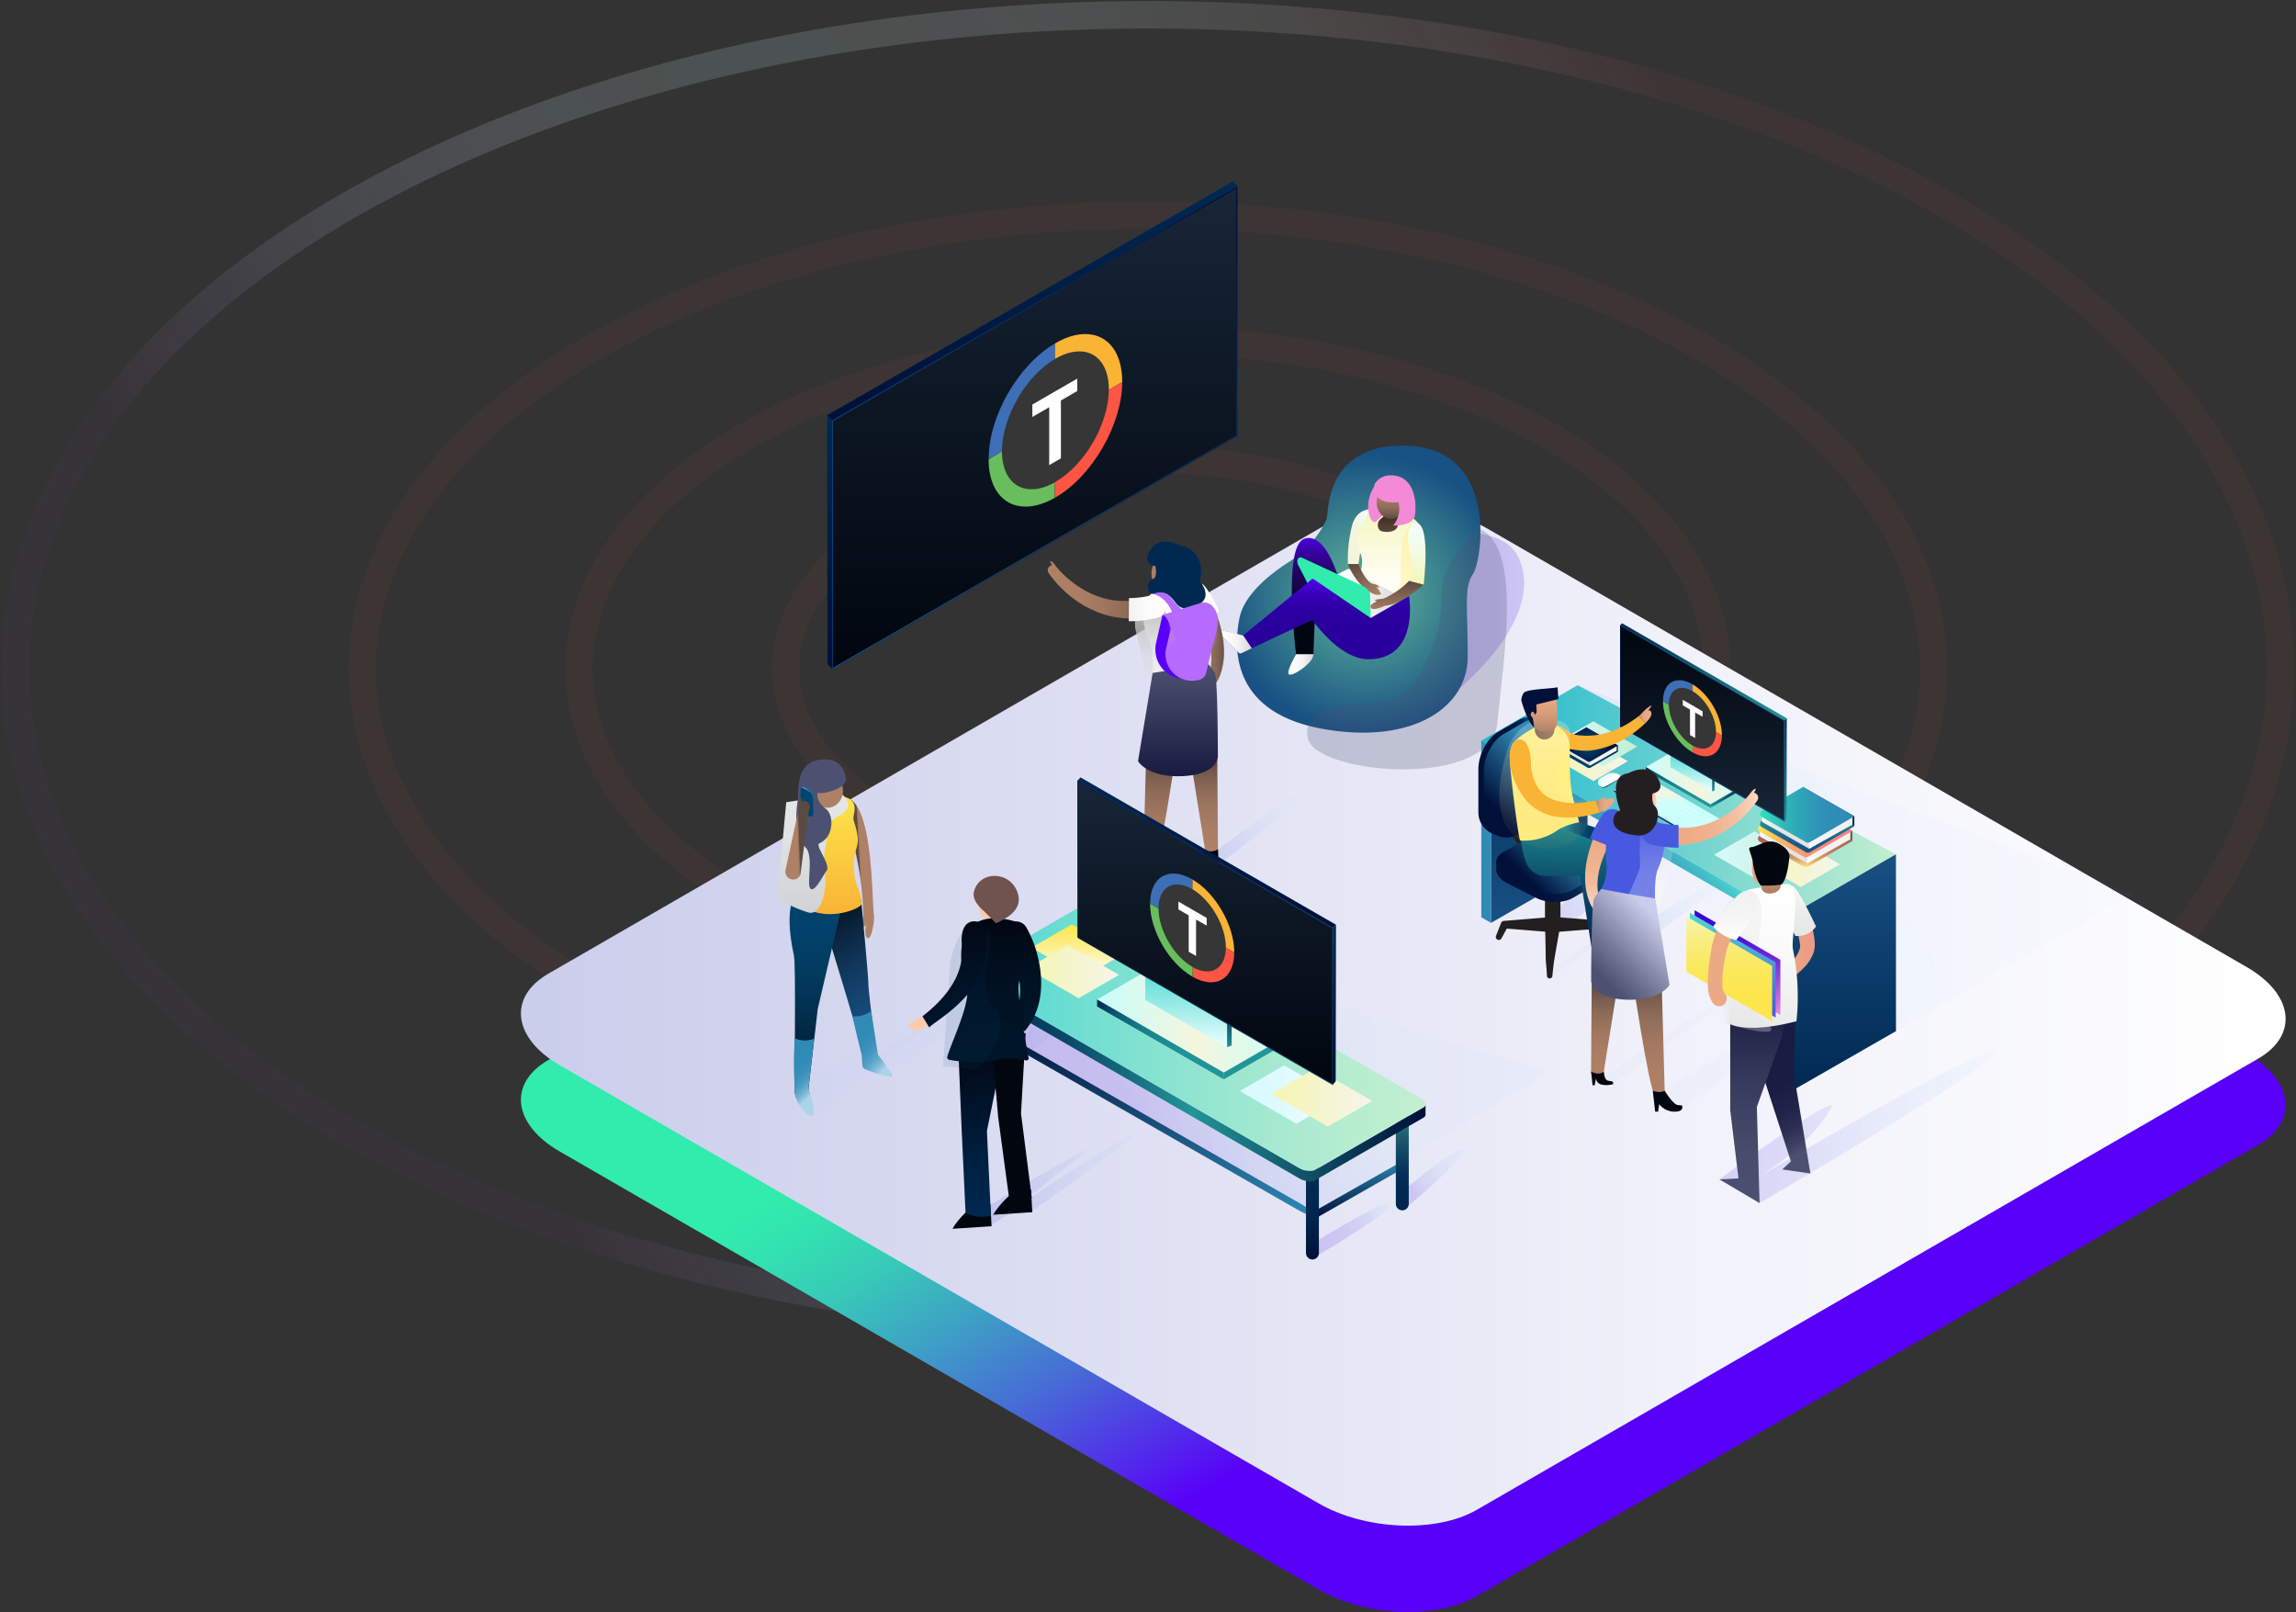 <svg viewBox="0 0 836 587" xmlns="http://www.w3.org/2000/svg"><rect x="0" y="0" width="836" height="587" fill="#333333" stroke="none"/><defs><linearGradient id="a" x1="12.824%" y1="62.609%" x2="84.914%" y2="38.689%"><stop stop-color="#B56CFE" stop-opacity=".2" offset="2%"/><stop stop-color="#BD8AFE" stop-opacity=".36" offset="5%"/><stop stop-color="#C5A5FE" stop-opacity=".51" offset="9%"/><stop stop-color="#CCBDFD" stop-opacity=".64" offset="13%"/><stop stop-color="#D1D2FD" stop-opacity=".75" offset="17%"/><stop stop-color="#D6E2FD" stop-opacity=".84" offset="22%"/><stop stop-color="#DAEFFD" stop-opacity=".91" offset="26%"/><stop stop-color="#DCF8FD" stop-opacity=".96" offset="32%"/><stop stop-color="#DEFDFD" stop-opacity=".99" offset="39%"/><stop stop-color="#DEFFFD" offset="50%"/><stop stop-color="#DEFDFB" stop-opacity=".99" offset="62%"/><stop stop-color="#DFF7F4" stop-opacity=".97" offset="69%"/><stop stop-color="#E1EDE9" stop-opacity=".92" offset="74%"/><stop stop-color="#E4DED9" stop-opacity=".86" offset="80%"/><stop stop-color="#E7CBC4" stop-opacity=".78" offset="84%"/><stop stop-color="#EBB3AA" stop-opacity=".69" offset="89%"/><stop stop-color="#F0978B" stop-opacity=".57" offset="93%"/><stop stop-color="#F67768" stop-opacity=".44" offset="97%"/><stop stop-color="#FC5543" stop-opacity=".3" offset="100%"/></linearGradient><linearGradient x1="-684.614%" y1="1391.964%" id="b" x2="-600.55%" y2="1391.964%"><stop stop-color="#B56CFE" stop-opacity=".2" offset="2%"/><stop stop-color="#BD8AFE" stop-opacity=".36" offset="5%"/><stop stop-color="#C5A5FE" stop-opacity=".51" offset="9%"/><stop stop-color="#CCBDFD" stop-opacity=".64" offset="13%"/><stop stop-color="#D1D2FD" stop-opacity=".75" offset="17%"/><stop stop-color="#D6E2FD" stop-opacity=".84" offset="22%"/><stop stop-color="#DAEFFD" stop-opacity=".91" offset="26%"/><stop stop-color="#DCF8FD" stop-opacity=".96" offset="32%"/><stop stop-color="#DEFDFD" stop-opacity=".99" offset="39%"/><stop stop-color="#DEFFFD" offset="50%"/><stop stop-color="#DEFDFB" stop-opacity=".99" offset="62%"/><stop stop-color="#DFF7F4" stop-opacity=".97" offset="69%"/><stop stop-color="#E1EDE9" stop-opacity=".92" offset="74%"/><stop stop-color="#E4DED9" stop-opacity=".86" offset="80%"/><stop stop-color="#E7CBC4" stop-opacity=".78" offset="84%"/><stop stop-color="#EBB3AA" stop-opacity=".69" offset="89%"/><stop stop-color="#F0978B" stop-opacity=".57" offset="93%"/><stop stop-color="#F67768" stop-opacity=".44" offset="97%"/><stop stop-color="#FC5543" stop-opacity=".3" offset="100%"/></linearGradient><linearGradient x1="-1080.044%" y1="2156.662%" id="c" x2="-994.604%" y2="2156.662%"><stop stop-color="#B56CFE" stop-opacity=".2" offset="2%"/><stop stop-color="#BD8AFE" stop-opacity=".36" offset="5%"/><stop stop-color="#C5A5FE" stop-opacity=".51" offset="9%"/><stop stop-color="#CCBDFD" stop-opacity=".64" offset="13%"/><stop stop-color="#D1D2FD" stop-opacity=".75" offset="17%"/><stop stop-color="#D6E2FD" stop-opacity=".84" offset="22%"/><stop stop-color="#DAEFFD" stop-opacity=".91" offset="26%"/><stop stop-color="#DCF8FD" stop-opacity=".96" offset="32%"/><stop stop-color="#DEFDFD" stop-opacity=".99" offset="39%"/><stop stop-color="#DEFFFD" offset="50%"/><stop stop-color="#DEFDFB" stop-opacity=".99" offset="62%"/><stop stop-color="#DFF7F4" stop-opacity=".97" offset="69%"/><stop stop-color="#E1EDE9" stop-opacity=".92" offset="74%"/><stop stop-color="#E4DED9" stop-opacity=".86" offset="80%"/><stop stop-color="#E7CBC4" stop-opacity=".78" offset="84%"/><stop stop-color="#EBB3AA" stop-opacity=".69" offset="89%"/><stop stop-color="#F0978B" stop-opacity=".57" offset="93%"/><stop stop-color="#F67768" stop-opacity=".44" offset="97%"/><stop stop-color="#FC5543" stop-opacity=".3" offset="100%"/></linearGradient><linearGradient x1="-493.225%" y1="1021.756%" id="d" x2="-409.827%" y2="1021.756%"><stop stop-color="#B56CFE" stop-opacity=".2" offset="2%"/><stop stop-color="#BD8AFE" stop-opacity=".36" offset="5%"/><stop stop-color="#C5A5FE" stop-opacity=".51" offset="9%"/><stop stop-color="#CCBDFD" stop-opacity=".64" offset="13%"/><stop stop-color="#D1D2FD" stop-opacity=".75" offset="17%"/><stop stop-color="#D6E2FD" stop-opacity=".84" offset="22%"/><stop stop-color="#DAEFFD" stop-opacity=".91" offset="26%"/><stop stop-color="#DCF8FD" stop-opacity=".96" offset="32%"/><stop stop-color="#DEFDFD" stop-opacity=".99" offset="39%"/><stop stop-color="#DEFFFD" offset="50%"/><stop stop-color="#DEFDFB" stop-opacity=".99" offset="62%"/><stop stop-color="#DFF7F4" stop-opacity=".97" offset="69%"/><stop stop-color="#E1EDE9" stop-opacity=".92" offset="74%"/><stop stop-color="#E4DED9" stop-opacity=".86" offset="80%"/><stop stop-color="#E7CBC4" stop-opacity=".78" offset="84%"/><stop stop-color="#EBB3AA" stop-opacity=".69" offset="89%"/><stop stop-color="#F0978B" stop-opacity=".57" offset="93%"/><stop stop-color="#F67768" stop-opacity=".44" offset="97%"/><stop stop-color="#FC5543" stop-opacity=".3" offset="100%"/></linearGradient><linearGradient x1="63.155%" y1="63.153%" id="e" x2="36.847%" y2="36.847%"><stop stop-color="#5800F8" offset="0%"/><stop stop-color="#5226EC" offset="12%"/><stop stop-color="#466CD5" offset="36%"/><stop stop-color="#3DA3C4" offset="58%"/><stop stop-color="#37CBB7" offset="76%"/><stop stop-color="#32E3AF" offset="91%"/><stop stop-color="#31ECAC" offset="100%"/></linearGradient><linearGradient x1="0%" y1="50.001%" id="f" x2="100.002%" y2="50.001%"><stop stop-color="#CACDEB" offset="0%"/><stop stop-color="#CED0EC" offset="6%"/><stop stop-color="#F1F2FA" offset="67%"/><stop stop-color="#FFF" offset="100%"/></linearGradient><linearGradient x1="148.599%" y1="55.53%" id="g" x2="48.136%" y2="55.448%"><stop stop-color="#40B2FE" stop-opacity="0" offset="0%"/><stop stop-color="#40B2FE" stop-opacity=".3" offset="14%"/><stop stop-color="#3E7AF2" stop-opacity=".46" offset="25%"/><stop stop-color="#3C45E7" stop-opacity=".61" offset="39%"/><stop stop-color="#3A1FDF" stop-opacity=".71" offset="53%"/><stop stop-color="#3908DA" stop-opacity=".78" offset="66%"/><stop stop-color="#3900D8" stop-opacity=".8" offset="79%"/></linearGradient><radialGradient cx="49.982%" cy="49.994%" fx="49.982%" fy="49.994%" id="h" r="54.647%" gradientTransform="matrix(1 0 0 .848 0 .076)"><stop stop-color="#5FB699" offset="0%"/><stop stop-color="#479492" offset="36%"/><stop stop-color="#185183" offset="99%"/></radialGradient><linearGradient x1="70.499%" y1="27.275%" id="i" x2="29.345%" y2="73.841%"><stop stop-color="#F2FFFE" offset="0%"/><stop stop-color="#F3FCF5" offset="9%"/><stop stop-color="#F4F8E8" offset="27%"/><stop stop-color="#F5F6E0" offset="51%"/><stop stop-color="#F5F5DE" offset="99%"/></linearGradient><linearGradient x1="49.999%" y1=".002%" id="j" x2="49.999%" y2="100%"><stop stop-color="#5800F8" offset="0%"/><stop stop-color="#5101E4" offset="4%"/><stop stop-color="#3E02B3" offset="13%"/><stop stop-color="#2E0387" offset="24%"/><stop stop-color="#200462" offset="34%"/><stop stop-color="#150544" offset="45%"/><stop stop-color="#0C052C" offset="57%"/><stop stop-color="#06061C" offset="69%"/><stop stop-color="#020612" offset="82%"/><stop stop-color="#01060F" offset="100%"/></linearGradient><linearGradient x1="49.996%" y1="100.057%" id="k" x2="49.996%" y2=".063%"><stop stop-color="#FFF" offset="0%"/><stop stop-color="#FEFEF5" offset="22%"/><stop stop-color="#FAFADB" offset="58%"/><stop stop-color="#F5F5B6" offset="99%"/></linearGradient><linearGradient x1="-.067%" y1="49.837%" id="l" x2="99.968%" y2="49.837%"><stop stop-color="#FFF" offset="0%"/><stop stop-color="#FCFCFC" offset="34%"/><stop stop-color="#F2F2F2" offset="62%"/><stop stop-color="#E0E0E0" offset="88%"/><stop stop-color="#D6D6D6" offset="100%"/></linearGradient><linearGradient x1="-.03%" y1="50.009%" id="m" x2="99.672%" y2="50.009%"><stop stop-color="#FFF" offset="0%"/><stop stop-color="#FCFCFC" offset="34%"/><stop stop-color="#F2F2F2" offset="62%"/><stop stop-color="#E0E0E0" offset="88%"/><stop stop-color="#D6D6D6" offset="100%"/></linearGradient><linearGradient x1="50.035%" y1=".005%" id="n" x2="50.035%" y2="100%"><stop stop-color="#F2FFFE" offset="0%"/><stop stop-color="#F2FEF6" offset="21%"/><stop stop-color="#F3FBE0" offset="54%"/><stop stop-color="#F5F6BB" offset="94%"/><stop stop-color="#F5F5B6" offset="99%"/></linearGradient><linearGradient x1="50.695%" y1="-.011%" id="o" x2="50.695%" y2="99.749%"><stop stop-color="#3B2314" offset="0%"/><stop stop-color="#5A4A42" offset="100%"/></linearGradient><linearGradient x1="50%" y1="0%" id="p" x2="50%" y2="100%"><stop stop-color="#AE8065" offset="0%"/><stop stop-color="#AB7E64" offset="26%"/><stop stop-color="#A1775F" offset="46%"/><stop stop-color="#906D58" offset="65%"/><stop stop-color="#785D4F" offset="83%"/><stop stop-color="#5A4A42" offset="100%"/></linearGradient><linearGradient x1="83.876%" y1="100.409%" id="q" x2="19.388%" y2="-3.852%"><stop stop-color="#AE8065" offset="0%"/><stop stop-color="#5A4A42" offset="100%"/></linearGradient><linearGradient x1="49.99%" y1="-.269%" id="r" x2="49.99%" y2="99.863%"><stop stop-color="#5800F8" offset="0%"/><stop stop-color="#5500F2" offset="1%"/><stop stop-color="#4700D7" offset="8%"/><stop stop-color="#3C00C1" offset="17%"/><stop stop-color="#3300B0" offset="26%"/><stop stop-color="#2D00A5" offset="38%"/><stop stop-color="#2A009E" offset="54%"/><stop stop-color="#29009C" offset="100%"/></linearGradient><linearGradient x1="50.17%" y1="100.347%" id="s" x2="50.17%" y2="0%"><stop stop-color="#AE8065" offset="0%"/><stop stop-color="#5A4A42" offset="100%"/></linearGradient><linearGradient x1=".279%" y1="50.011%" id="t" y2="50.011%"><stop stop-color="#FFF" offset="0%"/><stop stop-color="#FCFCFC" offset="34%"/><stop stop-color="#F2F2F2" offset="62%"/><stop stop-color="#E0E0E0" offset="88%"/><stop stop-color="#D6D6D6" offset="100%"/></linearGradient><linearGradient x1="10.568%" y1="57.929%" id="u" x2="54.055%" y2="42.313%"><stop stop-color="#3900D8" stop-opacity=".6" offset="0%"/><stop stop-color="#3A0EDB" stop-opacity=".56" offset="2%"/><stop stop-color="#3C41E6" stop-opacity=".42" offset="12%"/><stop stop-color="#3D6AEF" stop-opacity=".3" offset="22%"/><stop stop-color="#3E8AF6" stop-opacity=".21" offset="34%"/><stop stop-color="#3FA1FA" stop-opacity=".15" offset="48%"/><stop stop-color="#40AEFD" stop-opacity=".11" offset="65%"/><stop stop-color="#40B2FE" stop-opacity=".1" offset="100%"/></linearGradient><linearGradient x1="-6734.19%" y1="11508.902%" id="v" x2="-6622.633%" y2="11508.902%"><stop stop-color="#3900D8" stop-opacity=".6" offset="0%"/><stop stop-color="#3A0EDB" stop-opacity=".56" offset="2%"/><stop stop-color="#3C41E6" stop-opacity=".42" offset="12%"/><stop stop-color="#3D6AEF" stop-opacity=".3" offset="22%"/><stop stop-color="#3E8AF6" stop-opacity=".21" offset="34%"/><stop stop-color="#3FA1FA" stop-opacity=".15" offset="48%"/><stop stop-color="#40AEFD" stop-opacity=".11" offset="65%"/><stop stop-color="#40B2FE" stop-opacity=".1" offset="100%"/></linearGradient><linearGradient x1="-7337.265%" y1="12828.064%" id="w" x2="-7215.718%" y2="12828.064%"><stop stop-color="#3900D8" stop-opacity=".6" offset="0%"/><stop stop-color="#3A0EDB" stop-opacity=".56" offset="2%"/><stop stop-color="#3C41E6" stop-opacity=".42" offset="12%"/><stop stop-color="#3D6AEF" stop-opacity=".3" offset="22%"/><stop stop-color="#3E8AF6" stop-opacity=".21" offset="34%"/><stop stop-color="#3FA1FA" stop-opacity=".15" offset="48%"/><stop stop-color="#40AEFD" stop-opacity=".11" offset="65%"/><stop stop-color="#40B2FE" stop-opacity=".1" offset="100%"/></linearGradient><linearGradient x1="-15.376%" y1="80.899%" id="x" x2="84.319%" y2="47.569%"><stop stop-color="#3900D8" stop-opacity=".6" offset="0%"/><stop stop-color="#3C56EA" stop-opacity=".36" offset="42%"/><stop stop-color="#3F99F9" stop-opacity=".17" offset="80%"/><stop stop-color="#40B2FE" stop-opacity=".1" offset="100%"/></linearGradient><linearGradient x1="-11692.06%" y1="19099.95%" id="y" x2="-11568.143%" y2="19099.95%"><stop stop-color="#3900D8" stop-opacity=".6" offset="0%"/><stop stop-color="#3A0EDB" stop-opacity=".56" offset="2%"/><stop stop-color="#3C41E6" stop-opacity=".42" offset="12%"/><stop stop-color="#3D6AEF" stop-opacity=".3" offset="22%"/><stop stop-color="#3E8AF6" stop-opacity=".21" offset="34%"/><stop stop-color="#3FA1FA" stop-opacity=".15" offset="48%"/><stop stop-color="#40AEFD" stop-opacity=".11" offset="65%"/><stop stop-color="#40B2FE" stop-opacity=".1" offset="100%"/></linearGradient><linearGradient x1="-23.263%" y1="54.804%" id="z" x2="78.918%" y2="10.359%"><stop stop-color="#3900D8" stop-opacity=".6" offset="0%"/><stop stop-color="#40B2FE" stop-opacity=".1" offset="100%"/></linearGradient><linearGradient x1="50%" y1="100%" id="A" x2="50%" y2="0%"><stop stop-color="#185183" offset="0%"/><stop stop-color="#0B3B69" offset="50%"/><stop stop-color="#002952" offset="100%"/></linearGradient><linearGradient x1="-.007%" y1="50.006%" id="B" y2="50.006%"><stop stop-color="#1BB7CF" offset="0%"/><stop stop-color="#C3EFD0" offset="100%"/></linearGradient><linearGradient x1="68.739%" y1="28.348%" id="C" x2="31.268%" y2="71.644%"><stop stop-color="#4DD8D1" offset="0%"/><stop stop-color="#46C5CA" offset="5%"/><stop stop-color="#3DAFC3" offset="14%"/><stop stop-color="#379EBD" offset="24%"/><stop stop-color="#3293B9" offset="36%"/><stop stop-color="#308CB7" offset="53%"/><stop stop-color="#2F8AB6" offset="100%"/></linearGradient><linearGradient x1="50%" y1="0%" id="D" x2="50%" y2="100%"><stop stop-color="#185183" offset="0%"/><stop stop-color="#0B3B69" offset="50%"/><stop stop-color="#002952" offset="100%"/></linearGradient><linearGradient x1="0%" y1="50.03%" id="E" y2="50.03%"><stop stop-color="#F5F5B6" offset="0%"/><stop stop-color="#F5F5C1" offset="28%"/><stop stop-color="#F5F5DD" offset="76%"/><stop stop-color="#F5F5EE" offset="100%"/></linearGradient><linearGradient x1="0%" y1="50.03%" id="F" y2="50.03%"><stop stop-color="#D9FAFF" offset="0%"/><stop stop-color="#C3EFD0" offset="100%"/></linearGradient><radialGradient cx="50.142%" cy="50.024%" fx="50.142%" fy="50.024%" id="G" r="69.54%" gradientTransform="matrix(.589 0 0 1 .206 0)"><stop stop-color="#02456F" offset="0%"/><stop stop-color="#02436D" offset="57%"/><stop stop-color="#013D66" offset="78%"/><stop stop-color="#01315B" offset="93%"/><stop stop-color="#002952" offset="99%"/></radialGradient><radialGradient cx="50.043%" cy="50.056%" fx="50.043%" fy="50.056%" id="H" r="58.174%" gradientTransform="matrix(.765 0 0 1 .117 0)"><stop stop-color="#02456F" offset="0%"/><stop stop-color="#01355E" offset="7%"/><stop stop-color="#01244D" offset="18%"/><stop stop-color="#001942" offset="31%"/><stop stop-color="#00123B" offset="49%"/><stop stop-color="#001039" offset="99%"/></radialGradient><linearGradient x1="0%" y1="49.943%" id="I" y2="49.943%"><stop stop-color="#FFF" offset="0%"/><stop stop-color="#F7F7F7" offset="6%"/><stop stop-color="#ECECEC" offset="21%"/><stop stop-color="#E5E5E5" offset="42%"/><stop stop-color="#E3E3E3" offset="100%"/></linearGradient><linearGradient x1="0%" y1="50%" id="J" y2="50%"><stop stop-color="#FFF" offset="0%"/><stop stop-color="#FAFAFA" offset="9%"/><stop stop-color="#F3F3F3" offset="33%"/><stop stop-color="#F1F1F1" offset="100%"/></linearGradient><radialGradient cx="50.139%" cy="50.024%" fx="50.139%" fy="50.024%" id="K" r="69.54%" gradientTransform="matrix(.589 0 0 1 .206 0)"><stop stop-color="#02456F" offset="0%"/><stop stop-color="#013660" offset="34%"/><stop stop-color="#001039" offset="99%"/></radialGradient><linearGradient x1="0%" y1="49.974%" id="L" y2="49.974%"><stop stop-color="#D9FAFF" offset="0%"/><stop stop-color="#C3EFD0" offset="100%"/></linearGradient><linearGradient x1="0%" y1="50.027%" id="M" y2="50.027%"><stop stop-color="#F5F5B6" offset="0%"/><stop stop-color="#F5F5C1" offset="28%"/><stop stop-color="#F5F5DD" offset="76%"/><stop stop-color="#F5F5EE" offset="100%"/></linearGradient><linearGradient x1="49.999%" y1="100.017%" id="N" x2="49.999%" y2="0%"><stop stop-color="#FFEF84" offset="0%"/><stop stop-color="#F0D47C" offset="4%"/><stop stop-color="#DEB471" offset="11%"/><stop stop-color="#CE9768" offset="18%"/><stop stop-color="#C18061" offset="27%"/><stop stop-color="#B76F5B" offset="36%"/><stop stop-color="#B06257" offset="48%"/><stop stop-color="#AC5B55" offset="63%"/><stop stop-color="#AB5954" offset="100%"/></linearGradient><linearGradient x1="0%" y1="49.965%" id="O" y2="49.965%"><stop stop-color="#FFEF84" offset="0%"/><stop stop-color="#FCEC83" offset="0%"/><stop stop-color="#DBC877" offset="6%"/><stop stop-color="#BFA96C" offset="11%"/><stop stop-color="#A68D63" offset="18%"/><stop stop-color="#92775C" offset="25%"/><stop stop-color="#836656" offset="34%"/><stop stop-color="#785B52" offset="44%"/><stop stop-color="#725450" offset="59%"/><stop stop-color="#70524F" offset="100%"/></linearGradient><linearGradient x1="0%" y1="50.035%" id="P" x2="100.058%" y2="50.035%"><stop stop-color="#FFF" offset="0%"/><stop stop-color="#F7F7F7" offset="6%"/><stop stop-color="#ECECEC" offset="21%"/><stop stop-color="#E5E5E5" offset="42%"/><stop stop-color="#E3E3E3" offset="100%"/></linearGradient><linearGradient x1="0%" y1="50.041%" id="Q" y2="50.041%"><stop stop-color="#FFF" offset="0%"/><stop stop-color="#FAFAFA" offset="9%"/><stop stop-color="#F3F3F3" offset="33%"/><stop stop-color="#F1F1F1" offset="100%"/></linearGradient><linearGradient x1="-.002%" y1="50.008%" id="R" y2="50.008%"><stop stop-color="#FCE64B" offset="0%"/><stop stop-color="#FCD653" offset="7%"/><stop stop-color="#FCB861" offset="22%"/><stop stop-color="#FBA16D" offset="39%"/><stop stop-color="#FB9075" offset="56%"/><stop stop-color="#FB8679" offset="76%"/><stop stop-color="#FB837B" offset="100%"/></linearGradient><linearGradient x1="50.014%" y1="0%" id="S" x2="50.014%" y2="100.04%"><stop stop-color="#30E3BB" offset="0%"/><stop stop-color="#28B3A8" offset="23%"/><stop stop-color="#218998" offset="47%"/><stop stop-color="#1C6A8D" offset="69%"/><stop stop-color="#195886" offset="87%"/><stop stop-color="#185183" offset="100%"/></linearGradient><linearGradient x1="79.071%" y1="88.499%" id="T" x2="20.982%" y2="11.542%"><stop stop-color="#002952" offset="0%"/><stop stop-color="#093764" offset="33%"/><stop stop-color="#185183" offset="100%"/></linearGradient><linearGradient x1="0%" y1="49.965%" id="U" y2="49.965%"><stop stop-color="#FFF" offset="0%"/><stop stop-color="#F7F7F7" offset="6%"/><stop stop-color="#ECECEC" offset="21%"/><stop stop-color="#E5E5E5" offset="42%"/><stop stop-color="#E3E3E3" offset="100%"/></linearGradient><linearGradient x1="0%" y1="49.959%" id="V" y2="49.959%"><stop stop-color="#FFF" offset="0%"/><stop stop-color="#FAFAFA" offset="9%"/><stop stop-color="#F3F3F3" offset="33%"/><stop stop-color="#F1F1F1" offset="100%"/></linearGradient><linearGradient x1="-.002%" y1="49.995%" id="W" y2="49.995%"><stop stop-color="#30E3BB" offset="0%"/><stop stop-color="#30C3B9" offset="18%"/><stop stop-color="#2FAAB8" offset="37%"/><stop stop-color="#2F98B7" offset="56%"/><stop stop-color="#2F8DB6" offset="76%"/><stop stop-color="#2F8AB6" offset="100%"/></linearGradient><linearGradient x1="46.155%" y1="45.948%" id="X" x2="45.927%" y2="10.204%"><stop stop-color="#C8FEFB" offset="0%"/><stop stop-color="#F5F5DE" offset="48%"/><stop stop-color="#DEFAED" offset="74%"/><stop stop-color="#C4FFFE" offset="100%"/></linearGradient><linearGradient x1="32.484%" y1="-46.052%" id="Y" x2="37.507%" y2="-44.219%"><stop stop-color="#219598" offset="0%"/><stop stop-color="#209396" offset="32%"/><stop stop-color="#1E8A91" offset="49%"/><stop stop-color="#1A7D88" offset="64%"/><stop stop-color="#14697B" offset="76%"/><stop stop-color="#0C4F6B" offset="88%"/><stop stop-color="#023157" offset="98%"/><stop stop-color="#002952" offset="100%"/></linearGradient><linearGradient x1="118.813%" y1="-21.743%" id="Z" x2="117.119%" y2="-21.157%"><stop stop-color="#219598" offset="0%"/><stop stop-color="#209396" offset="32%"/><stop stop-color="#1E8A91" offset="49%"/><stop stop-color="#1A7D88" offset="64%"/><stop stop-color="#14697B" offset="76%"/><stop stop-color="#0C4F6B" offset="88%"/><stop stop-color="#023157" offset="98%"/><stop stop-color="#002952" offset="100%"/></linearGradient><linearGradient x1=".052%" y1="50.022%" id="aa" x2="100.052%" y2="50.022%"><stop stop-color="#C8FEFB" offset="0%"/><stop stop-color="#F5F5DE" offset="48%"/><stop stop-color="#DEFAED" offset="74%"/><stop stop-color="#C4FFFE" offset="100%"/></linearGradient><linearGradient x1="100.042%" y1="50%" id="ab" x2="0%" y2="50%"><stop stop-color="#219598" offset="0%"/><stop stop-color="#209396" offset="32%"/><stop stop-color="#1E8A91" offset="49%"/><stop stop-color="#1A7D88" offset="64%"/><stop stop-color="#14697B" offset="76%"/><stop stop-color="#0C4F6B" offset="88%"/><stop stop-color="#023157" offset="98%"/><stop stop-color="#002952" offset="100%"/></linearGradient><linearGradient x1=".066%" y1="49.95%" id="ac" y2="49.95%"><stop stop-color="#219598" offset="0%"/><stop stop-color="#197B87" offset="15%"/><stop stop-color="#0E5770" offset="40%"/><stop stop-color="#063E60" offset="63%"/><stop stop-color="#022E55" offset="83%"/><stop stop-color="#002952" offset="100%"/></linearGradient><linearGradient x1="50.033%" y1="0%" id="ad" x2="50.033%" y2="100%"><stop stop-color="#4DD8D1" offset="0%"/><stop stop-color="#64DED7" offset="18%"/><stop stop-color="#9EECE8" offset="55%"/><stop stop-color="#EDFFFE" offset="100%"/></linearGradient><linearGradient x1="50%" y1="100%" id="ae" x2="50%" y2="0%"><stop stop-color="#219598" offset="0%"/><stop stop-color="#0F5A72" offset="53%"/><stop stop-color="#002952" offset="100%"/></linearGradient><linearGradient x1="50%" y1="0%" id="af" x2="50%" y2="100%"><stop stop-color="#01060F" offset="0%"/><stop stop-color="#0D1724" offset="56%"/><stop stop-color="#182638" offset="100%"/></linearGradient><linearGradient x1=".017%" y1="49.986%" id="ag" x2="99.95%" y2="49.986%"><stop stop-color="#001039" offset="0%"/><stop stop-color="#082652" offset="28%"/><stop stop-color="#144575" offset="75%"/><stop stop-color="#185183" offset="100%"/></linearGradient><linearGradient x1="50%" y1="100%" id="ah" x2="50%" y2="0%"><stop stop-color="#219598" offset="0%"/><stop stop-color="#0F5A72" offset="53%"/><stop stop-color="#002952" offset="100%"/></linearGradient><linearGradient x1="49.5%" y1="100%" id="ai" x2="49.5%" y2="0%"><stop stop-color="#219598" offset="0%"/><stop stop-color="#0F5A72" offset="53%"/><stop stop-color="#002952" offset="100%"/></linearGradient><linearGradient x1="49.548%" y1="100.053%" id="aj" x2="49.548%" y2="-.035%"><stop stop-color="#001039" offset="0%"/><stop stop-color="#16374F" offset="18%"/><stop stop-color="#356D6F" offset="45%"/><stop stop-color="#4C9586" offset="69%"/><stop stop-color="#5AAD94" offset="88%"/><stop stop-color="#5FB699" offset="100%"/></linearGradient><linearGradient x1="-.26%" y1="49.798%" id="ak" x2="99.671%" y2="49.798%"><stop stop-color="#E0FFFE" offset="0%"/><stop stop-color="#ECFFFE" offset="24%"/><stop stop-color="#FAFFFF" offset="65%"/><stop stop-color="#FFF" offset="100%"/></linearGradient><linearGradient x1="0%" y1="50%" id="al" x2="99.815%" y2="50%"><stop stop-color="#E7E7E7" offset="0%"/><stop stop-color="#707070" offset="84%"/><stop stop-color="#595959" offset="100%"/></linearGradient><linearGradient x1="0%" y1="49.987%" id="am" y2="49.987%"><stop stop-color="#001039" offset="0%"/><stop stop-color="#01123B" offset="43%"/><stop stop-color="#031842" offset="58%"/><stop stop-color="#08244D" offset="70%"/><stop stop-color="#0E345E" offset="78%"/><stop stop-color="#164A74" offset="86%"/><stop stop-color="#216490" offset="93%"/><stop stop-color="#2C83AF" offset="99%"/><stop stop-color="#2F8AB6" offset="100%"/></linearGradient><linearGradient x1="34.763%" y1="84.462%" id="an" x2="68.923%" y2="17.738%"><stop stop-color="#001039" offset="0%"/><stop stop-color="#2F8AB6" offset="100%"/></linearGradient><linearGradient x1="-.006%" y1="49.852%" id="ao" y2="49.852%"><stop stop-color="#001039" offset="0%"/><stop stop-color="#01123B" offset="43%"/><stop stop-color="#031842" offset="58%"/><stop stop-color="#08244D" offset="70%"/><stop stop-color="#0E345E" offset="78%"/><stop stop-color="#164A74" offset="86%"/><stop stop-color="#216490" offset="93%"/><stop stop-color="#2C83AF" offset="99%"/><stop stop-color="#2F8AB6" offset="100%"/></linearGradient><linearGradient x1="23.251%" y1="65.912%" id="ap" x2="76.807%" y2="35.01%"><stop stop-color="#001039" offset="0%"/><stop stop-color="#2F8AB6" offset="100%"/></linearGradient><linearGradient x1="23.905%" y1="48.509%" id="aq" x2="75.812%" y2="50.873%"><stop stop-color="#209FAC" offset="0%"/><stop stop-color="#18849A" offset="11%"/><stop stop-color="#0F6685" offset="26%"/><stop stop-color="#094E75" offset="42%"/><stop stop-color="#043D6A" offset="58%"/><stop stop-color="#013363" offset="77%"/><stop stop-color="#003061" offset="100%"/></linearGradient><linearGradient x1="49.084%" y1="98.991%" id="ar" x2="51.047%" y2="1.089%"><stop stop-color="#002952" offset="0%"/><stop stop-color="#012D55" offset="18%"/><stop stop-color="#053B5D" offset="38%"/><stop stop-color="#0C506C" offset="58%"/><stop stop-color="#156F7F" offset="79%"/><stop stop-color="#219598" offset="100%"/></linearGradient><linearGradient x1="100.158%" y1="49.931%" id="as" x2=".645%" y2="49.931%"><stop stop-color="#ECAA84" offset="0%"/><stop stop-color="#EAA983" offset="50%"/><stop stop-color="#E3A480" offset="67%"/><stop stop-color="#D89C7A" offset="80%"/><stop stop-color="#C79171" offset="90%"/><stop stop-color="#B18267" offset="99%"/><stop stop-color="#AE8065" offset="100%"/></linearGradient><linearGradient x1="49.991%" y1="100.047%" id="at" x2="49.985%" y2=".037%"><stop stop-color="#F9B335" stop-opacity=".2" offset="0%"/><stop stop-color="#FABA48" stop-opacity=".27" offset="8%"/><stop stop-color="#FCD795" stop-opacity=".58" offset="42%"/><stop stop-color="#FEEDCE" stop-opacity=".81" offset="70%"/><stop stop-color="#FFFAF2" stop-opacity=".95" offset="90%"/><stop stop-color="#FFF" offset="100%"/></linearGradient><linearGradient x1="100.06%" y1="50%" id="au" x2="0%" y2="50%"><stop stop-color="#ECAA84" offset="0%"/><stop stop-color="#EAA983" offset="50%"/><stop stop-color="#E3A480" offset="67%"/><stop stop-color="#D89C7A" offset="80%"/><stop stop-color="#C79171" offset="90%"/><stop stop-color="#B18267" offset="99%"/><stop stop-color="#AE8065" offset="100%"/></linearGradient><linearGradient x1=".03%" y1="50.223%" id="av" x2="100.562%" y2="50.223%"><stop stop-color="#8D7568" offset="0%"/><stop stop-color="#957867" offset="36%"/><stop stop-color="#AA7F65" offset="91%"/><stop stop-color="#AE8065" offset="100%"/></linearGradient><linearGradient x1="50.059%" y1="-.244%" id="aw" x2="50.059%" y2="100.016%"><stop stop-color="#ECAA84" offset="0%"/><stop stop-color="#E8A782" offset="25%"/><stop stop-color="#DC9F7C" offset="51%"/><stop stop-color="#C79172" offset="77%"/><stop stop-color="#AE8065" offset="100%"/></linearGradient><linearGradient x1="0%" y1="50.01%" id="ax" x2="100.006%" y2="50.01%"><stop stop-color="#3900D8" stop-opacity=".6" offset="0%"/><stop stop-color="#40B2FE" stop-opacity=".1" offset="100%"/></linearGradient><linearGradient x1="100%" y1="50.008%" id="ay" x2=".026%" y2="50.008%"><stop stop-color="#EC9A84" offset="0%"/><stop stop-color="#ECA784" offset="86%"/><stop stop-color="#ECAA84" offset="100%"/></linearGradient><linearGradient x1="49.99%" y1="100.057%" id="az" x2="49.99%" y2=".005%"><stop stop-color="#E6E7E8" offset="0%"/><stop stop-color="#EAEBEB" offset="41%"/><stop stop-color="#F5F6F6" offset="79%"/><stop stop-color="#FFF" offset="100%"/></linearGradient><linearGradient x1="57.917%" y1="92.362%" id="aA" x2="43.451%" y2="5.057%"><stop stop-color="#4D5171" offset="0%"/><stop stop-color="#3D4062" offset="7%"/><stop stop-color="#2C2F53" offset="18%"/><stop stop-color="#212448" offset="31%"/><stop stop-color="#1A1D42" offset="49%"/><stop stop-color="#181B40" offset="100%"/></linearGradient><linearGradient x1="49.979%" y1="100.013%" id="aB" x2="49.979%" y2="0%"><stop stop-color="#4D5171" offset="0%"/><stop stop-color="#474B6C" offset="25%"/><stop stop-color="#373B5D" offset="58%"/><stop stop-color="#1C1F44" offset="95%"/><stop stop-color="#181B40" offset="100%"/></linearGradient><linearGradient x1="49.986%" y1="99.995%" id="aC" x2="49.986%" y2="-.001%"><stop stop-color="#E6E7E8" offset="0%"/><stop stop-color="#EFEFF0" offset="19%"/><stop stop-color="#FBFBFB" offset="60%"/><stop stop-color="#FFF" offset="100%"/></linearGradient><linearGradient x1="66.466%" y1="195.156%" id="aD" x2="68.819%" y2="95.941%"><stop stop-color="#D6D6D6" stop-opacity=".5" offset="0%"/><stop stop-color="#D7D7D7" stop-opacity=".48" offset="34%"/><stop stop-color="#DBDBDB" stop-opacity=".43" offset="64%"/><stop stop-color="#E1E1E1" stop-opacity=".33" offset="92%"/><stop stop-color="#E3E3E3" stop-opacity=".3" offset="100%"/></linearGradient><linearGradient x1="50.151%" y1="100.603%" id="aE" x2="50.151%" y2=".634%"><stop stop-color="#AE8065" offset="0%"/><stop stop-color="#B18266" offset="36%"/><stop stop-color="#B9876A" offset="57%"/><stop stop-color="#C79172" offset="75%"/><stop stop-color="#DB9F7C" offset="90%"/><stop stop-color="#ECAA84" offset="100%"/></linearGradient><linearGradient x1=".033%" y1="50.079%" id="aF" x2="99.939%" y2="50.079%"><stop stop-color="#EC9A84" offset="0%"/><stop stop-color="#EC9B84" offset="4%"/><stop stop-color="#ECA684" offset="50%"/><stop stop-color="#ECAA84" offset="100%"/></linearGradient><linearGradient x1="50.016%" y1="100%" id="aG" x2="50.016%" y2=".026%"><stop stop-color="#F28AD8" offset="0%"/><stop stop-color="#CB6DD8" offset="14%"/><stop stop-color="#9746D8" offset="35%"/><stop stop-color="#6E28D8" offset="55%"/><stop stop-color="#5112D8" offset="73%"/><stop stop-color="#3F05D8" offset="89%"/><stop stop-color="#3900D8" offset="100%"/></linearGradient><linearGradient x1="50%" y1="100%" id="aH" x2="50%" y2="0%"><stop stop-color="#4659DF" offset="0%"/><stop stop-color="#4768DD" offset="12%"/><stop stop-color="#4DD8D1" offset="100%"/></linearGradient><linearGradient x1="50%" y1="100%" id="aI" x2="50%" y2="0%"><stop stop-color="#FCE64B" offset="0%"/><stop stop-color="#FCE64E" offset="25%"/><stop stop-color="#FBE857" offset="44%"/><stop stop-color="#FAEA67" offset="60%"/><stop stop-color="#F9ED7E" offset="75%"/><stop stop-color="#F7F19A" offset="89%"/><stop stop-color="#F5F5B6" offset="100%"/></linearGradient><linearGradient x1="49.978%" y1="100%" id="aJ" x2="49.978%" y2=".002%"><stop stop-color="#FFF" offset="0%"/><stop stop-color="#F5F5F5" offset="46%"/><stop stop-color="#F1F1F1" offset="100%"/></linearGradient><linearGradient x1="99.993%" y1="49.9%" id="aK" x2="-.017%" y2="49.9%"><stop stop-color="#FFD8C2" offset="0%"/><stop stop-color="#F9CAAF" offset="10%"/><stop stop-color="#F3BC9C" offset="24%"/><stop stop-color="#EFB28E" offset="41%"/><stop stop-color="#EDAC86" offset="61%"/><stop stop-color="#ECAA84" offset="100%"/></linearGradient><linearGradient x1="100%" y1="50%" id="aL" x2=".117%" y2="50%"><stop stop-color="#FFD8C2" offset="0%"/><stop stop-color="#F9CAAF" offset="10%"/><stop stop-color="#F3BC9C" offset="24%"/><stop stop-color="#EFB28E" offset="41%"/><stop stop-color="#EDAC86" offset="61%"/><stop stop-color="#ECAA84" offset="100%"/></linearGradient><linearGradient x1="50.309%" y1="98.734%" id="aM" x2="50.309%" y2="-9.368%"><stop stop-color="#FFD8C2" offset="0%"/><stop stop-color="#F9CAAF" offset="10%"/><stop stop-color="#F3BC9C" offset="24%"/><stop stop-color="#EFB28E" offset="41%"/><stop stop-color="#EDAC86" offset="61%"/><stop stop-color="#ECAA84" offset="100%"/></linearGradient><linearGradient x1="50.016%" y1=".011%" id="aN" x2="50.016%" y2="100%"><stop stop-color="#5800F8" stop-opacity=".2" offset="0%"/><stop stop-color="#6616F9" stop-opacity=".27" offset="3%"/><stop stop-color="#8646FA" stop-opacity=".42" offset="10%"/><stop stop-color="#A372FB" stop-opacity=".56" offset="17%"/><stop stop-color="#BC98FC" stop-opacity=".68" offset="25%"/><stop stop-color="#D1B8FD" stop-opacity=".78" offset="33%"/><stop stop-color="#E2D2FE" stop-opacity=".86" offset="42%"/><stop stop-color="#EFE6FE" stop-opacity=".92" offset="52%"/><stop stop-color="#F8F4FF" stop-opacity=".97" offset="63%"/><stop stop-color="#FDFDFF" stop-opacity=".99" offset="77%"/><stop stop-color="#FFF" offset="100%"/></linearGradient><linearGradient x1="49.74%" y1="100%" id="aO" x2="49.74%" y2="0%"><stop stop-color="#AE8065" offset="0%"/><stop stop-color="#AB7E64" offset="26%"/><stop stop-color="#A1775F" offset="46%"/><stop stop-color="#906D58" offset="65%"/><stop stop-color="#785D4F" offset="83%"/><stop stop-color="#5A4A42" offset="100%"/></linearGradient><linearGradient x1="49.946%" y1="100%" id="aP" x2="49.946%" y2="0%"><stop stop-color="#AE8065" offset="0%"/><stop stop-color="#AB7E64" offset="26%"/><stop stop-color="#A1775F" offset="46%"/><stop stop-color="#906D58" offset="65%"/><stop stop-color="#785D4F" offset="83%"/><stop stop-color="#5A4A42" offset="100%"/></linearGradient><linearGradient x1="23.775%" y1="85.188%" id="aQ" x2="71.977%" y2="17.087%"><stop stop-color="#4D5171" offset="0%"/><stop stop-color="#747897" offset="34%"/><stop stop-color="#CACDEB" offset="100%"/></linearGradient><linearGradient x1="50%" y1="100%" id="aR" x2="50%" y2="0%"><stop stop-color="#01060F" offset="0%"/><stop stop-color="#0D1724" offset="56%"/><stop stop-color="#182638" offset="100%"/></linearGradient><linearGradient x1="76.968%" y1="-5.649%" id="aS" x2="23.027%" y2="105.689%"><stop stop-color="#001039" offset="0%"/><stop stop-color="#082652" offset="28%"/><stop stop-color="#144575" offset="75%"/><stop stop-color="#185183" offset="100%"/></linearGradient><linearGradient x1="50%" y1="100%" id="aT" x2="50%" y2="0%"><stop stop-color="#001039" offset="0%"/><stop stop-color="#00244D" offset="82%"/><stop stop-color="#002952" offset="100%"/></linearGradient><linearGradient x1="-738164%" y1="100%" id="aU" x2="-738164%" y2="0%"><stop stop-color="#001039" offset="0%"/><stop stop-color="#00244D" offset="82%"/><stop stop-color="#002952" offset="100%"/></linearGradient><linearGradient x1="-27.766%" y1="92.27%" id="aV" x2="80.589%" y2="49.675%"><stop stop-color="#3900D8" stop-opacity=".6" offset="0%"/><stop stop-color="#3A17DD" stop-opacity=".54" offset="19%"/><stop stop-color="#3C54EA" stop-opacity=".36" offset="54%"/><stop stop-color="#40B2FE" stop-opacity=".1" offset="100%"/></linearGradient><linearGradient x1="-8473.587%" y1="15361.972%" id="aW" x2="-8352.903%" y2="15361.972%"><stop stop-color="#3900D8" stop-opacity=".6" offset="0%"/><stop stop-color="#3A17DD" stop-opacity=".54" offset="19%"/><stop stop-color="#3C54EA" stop-opacity=".36" offset="54%"/><stop stop-color="#40B2FE" stop-opacity=".1" offset="100%"/></linearGradient><linearGradient x1="-.053%" y1="50.117%" id="aX" x2="99.03%" y2="50.117%"><stop stop-color="#AE8065" offset="0%"/><stop stop-color="#AB7E64" offset="26%"/><stop stop-color="#A1775F" offset="46%"/><stop stop-color="#906D58" offset="65%"/><stop stop-color="#785D4F" offset="83%"/><stop stop-color="#5A4A42" offset="100%"/></linearGradient><linearGradient x1="0%" y1="50%" id="aY" x2="99.885%" y2="50%"><stop stop-color="#AE8065" offset="0%"/><stop stop-color="#AB7E64" offset="26%"/><stop stop-color="#A1775F" offset="46%"/><stop stop-color="#906D58" offset="65%"/><stop stop-color="#785D4F" offset="83%"/><stop stop-color="#5A4A42" offset="100%"/></linearGradient><linearGradient x1=".954%" y1="49.918%" id="aZ" x2="109.106%" y2="49.918%"><stop stop-color="#AE8065" offset="0%"/><stop stop-color="#AB7E64" offset="26%"/><stop stop-color="#A1775F" offset="46%"/><stop stop-color="#906D58" offset="65%"/><stop stop-color="#785D4F" offset="83%"/><stop stop-color="#5A4A42" offset="100%"/></linearGradient><linearGradient x1="100%" y1="50.039%" id="ba" x2=".266%" y2="50.039%"><stop stop-color="#FFF" offset="0%"/><stop stop-color="#FBFBFB" offset="54%"/><stop stop-color="#F1F1F1" offset="100%"/></linearGradient><linearGradient x1="99.915%" y1="49.985%" id="bb" x2="-.088%" y2="49.985%"><stop stop-color="#E6E7E8" offset="0%"/><stop stop-color="#EFEFF0" offset="19%"/><stop stop-color="#FBFBFB" offset="60%"/><stop stop-color="#FFF" offset="100%"/></linearGradient><linearGradient x1="49.921%" y1="-.009%" id="bc" x2="49.921%" y2="100%"><stop stop-color="#BBB" offset="0%"/><stop stop-color="#BFBFBF" stop-opacity=".93" offset="16%"/><stop stop-color="#CACACA" stop-opacity=".73" offset="46%"/><stop stop-color="#DCDCDC" stop-opacity=".42" offset="86%"/><stop stop-color="#E3E3E3" stop-opacity=".3" offset="100%"/></linearGradient><linearGradient x1="99.908%" y1="50.163%" id="bd" x2="-.074%" y2="50.163%"><stop stop-color="#FFF" offset="0%"/><stop stop-color="#FBFBFB" offset="53%"/><stop stop-color="#F1F1F1" offset="100%"/></linearGradient><linearGradient x1="49.915%" y1="100%" id="be" x2="49.915%" y2="0%"><stop stop-color="#AE8065" offset="0%"/><stop stop-color="#AB7E64" offset="26%"/><stop stop-color="#A1775F" offset="46%"/><stop stop-color="#906D58" offset="65%"/><stop stop-color="#785D4F" offset="83%"/><stop stop-color="#5A4A42" offset="100%"/></linearGradient><linearGradient x1="50%" y1="100%" id="bf" x2="50%" y2="0%"><stop stop-color="#AE8065" offset="0%"/><stop stop-color="#AB7E64" offset="26%"/><stop stop-color="#A1775F" offset="46%"/><stop stop-color="#906D58" offset="65%"/><stop stop-color="#785D4F" offset="83%"/><stop stop-color="#5A4A42" offset="100%"/></linearGradient><linearGradient x1="49.983%" y1="-.049%" id="bg" x2="49.983%" y2="99.947%"><stop stop-color="#4D5171" offset="0%"/><stop stop-color="#181B40" offset="100%"/></linearGradient><linearGradient x1="-104.516%" y1="93.318%" id="bh" x2="-212.176%" y2="76.268%"><stop stop-color="#B56CFE" offset="0%"/><stop stop-color="#B76DFD" offset="50%"/><stop stop-color="#BE70F9" offset="68%"/><stop stop-color="#C976F1" offset="80%"/><stop stop-color="#DA7EE7" offset="91%"/><stop stop-color="#F089D9" offset="99%"/><stop stop-color="#F28AD8" offset="100%"/></linearGradient><linearGradient x1="-63.237%" y1="95.159%" id="bi" x2="-104.722%" y2="81.344%"><stop stop-color="#5800F8" offset="0%"/><stop stop-color="#5A02F8" offset="31%"/><stop stop-color="#610BF9" offset="49%"/><stop stop-color="#6D19F9" offset="63%"/><stop stop-color="#7E2CFA" offset="76%"/><stop stop-color="#9446FC" offset="88%"/><stop stop-color="#AF65FE" offset="98%"/><stop stop-color="#B56CFE" offset="100%"/></linearGradient><linearGradient x1="-170.919%" y1="145.89%" id="bj" x2="-227.79%" y2="51.161%"><stop stop-color="#B56CFE" offset="0%"/><stop stop-color="#D27AEC" offset="37%"/><stop stop-color="#E986DD" offset="76%"/><stop stop-color="#F28AD8" offset="100%"/></linearGradient><linearGradient x1="-223.262%" y1="92.917%" id="bk" x2="-209.626%" y2="63.182%"><stop stop-color="#5800F8" stop-opacity=".4" offset="0%"/><stop stop-color="#7724FA" stop-opacity=".33" offset="26%"/><stop stop-color="#A459FD" stop-opacity=".24" offset="71%"/><stop stop-color="#B56CFE" stop-opacity=".2" offset="100%"/></linearGradient><linearGradient x1="-137.956%" y1="101.146%" id="bl" x2="-236.903%" y2="81.622%"><stop stop-color="#B56CFE" offset="0%"/><stop stop-color="#D27AEC" offset="37%"/><stop stop-color="#E986DD" offset="76%"/><stop stop-color="#F28AD8" offset="100%"/></linearGradient><linearGradient x1="-24.537%" y1="90.598%" id="bm" x2="86.569%" y2="42.217%"><stop stop-color="#3900D8" stop-opacity=".6" offset="0%"/><stop stop-color="#3A26E0" stop-opacity=".49" offset="13%"/><stop stop-color="#3D63ED" stop-opacity=".32" offset="38%"/><stop stop-color="#3F8EF6" stop-opacity=".2" offset="62%"/><stop stop-color="#40A9FC" stop-opacity=".13" offset="83%"/><stop stop-color="#40B2FE" stop-opacity=".1" offset="100%"/></linearGradient><linearGradient x1="23.612%" y1="55.941%" id="bn" x2="67.332%" y2="43.917%"><stop stop-color="#3900D8" stop-opacity=".6" offset="0%"/><stop stop-color="#3C4EE9" stop-opacity=".38" offset="39%"/><stop stop-color="#3F96F8" stop-opacity=".18" offset="79%"/><stop stop-color="#40B2FE" stop-opacity=".1" offset="100%"/></linearGradient><linearGradient x1="6.063%" y1="49.917%" id="bo" x2="117.901%" y2="-7.04%"><stop stop-color="#3900D8" stop-opacity=".6" offset="0%"/><stop stop-color="#3A26E0" stop-opacity=".49" offset="13%"/><stop stop-color="#3D63ED" stop-opacity=".32" offset="38%"/><stop stop-color="#3F8EF6" stop-opacity=".2" offset="62%"/><stop stop-color="#40A9FC" stop-opacity=".13" offset="83%"/><stop stop-color="#40B2FE" stop-opacity=".1" offset="100%"/></linearGradient><linearGradient x1="5.74%" y1="98.677%" id="bp" x2="109.054%" y2="68.756%"><stop stop-color="#3900D8" stop-opacity=".6" offset="0%"/><stop stop-color="#3905D9" stop-opacity=".59" offset="27%"/><stop stop-color="#3A14DC" stop-opacity=".54" offset="46%"/><stop stop-color="#3B2EE2" stop-opacity=".47" offset="62%"/><stop stop-color="#3C53EA" stop-opacity=".37" offset="76%"/><stop stop-color="#3E82F4" stop-opacity=".23" offset="89%"/><stop stop-color="#40B2FE" stop-opacity=".1" offset="100%"/></linearGradient><linearGradient x1="50.005%" y1="99.994%" id="bq" x2="50.005%" y2="-.007%"><stop stop-color="#2F8AB6" offset="0%"/><stop stop-color="#001039" offset="100%"/></linearGradient><linearGradient x1="49.992%" y1=".15%" id="br" x2="49.992%" y2="99.994%"><stop stop-color="#2F8AB6" offset="0%"/><stop stop-color="#001039" offset="100%"/></linearGradient><linearGradient x1="100.002%" y1="49.928%" id="bs" x2=".01%" y2="49.928%"><stop stop-color="#2F8AB6" offset="0%"/><stop stop-color="#2E88B4" offset="38%"/><stop stop-color="#2C81AD" offset="55%"/><stop stop-color="#2775A0" offset="67%"/><stop stop-color="#20648F" offset="76%"/><stop stop-color="#184D78" offset="85%"/><stop stop-color="#0D325C" offset="93%"/><stop stop-color="#01123B" offset="100%"/><stop stop-color="#001039" offset="100%"/></linearGradient><linearGradient x1="49.894%" y1=".349%" id="bt" x2="49.894%" y2="100%"><stop stop-color="#4FADA2" offset="0%"/><stop stop-color="#39888B" offset="12%"/><stop stop-color="#205F73" offset="26%"/><stop stop-color="#0F4161" offset="40%"/><stop stop-color="#042F56" offset="51%"/><stop stop-color="#002952" offset="59%"/><stop stop-color="#00254E" offset="76%"/><stop stop-color="#001841" offset="92%"/><stop stop-color="#001039" offset="100%"/></linearGradient><linearGradient x1="49.894%" y1="-.328%" id="bu" x2="49.894%" y2="100%"><stop stop-color="#4FADA2" offset="0%"/><stop stop-color="#39888B" offset="12%"/><stop stop-color="#205F73" offset="26%"/><stop stop-color="#0F4161" offset="40%"/><stop stop-color="#042F56" offset="51%"/><stop stop-color="#002952" offset="59%"/><stop stop-color="#00254E" offset="76%"/><stop stop-color="#001841" offset="92%"/><stop stop-color="#001039" offset="100%"/></linearGradient><linearGradient x1="-.001%" y1="49.996%" id="bv" y2="49.996%"><stop stop-color="#002952" offset="0%"/><stop stop-color="#023157" offset="8%"/><stop stop-color="#094665" offset="20%"/><stop stop-color="#14697C" offset="34%"/><stop stop-color="#219598" offset="49%"/><stop stop-color="#0A3957" offset="83%"/><stop stop-color="#001039" offset="100%"/></linearGradient><linearGradient x1="-.001%" y1="50.003%" id="bw" y2="50.003%"><stop stop-color="#4DD8D1" offset="0%"/><stop stop-color="#64DCD1" offset="16%"/><stop stop-color="#97E6D0" offset="54%"/><stop stop-color="#B7EDD0" offset="84%"/><stop stop-color="#C3EFD0" offset="100%"/></linearGradient><linearGradient x1="0%" y1="49.976%" id="bx" y2="49.976%"><stop stop-color="#D9FAFF" offset="0%"/><stop stop-color="#DCFAFF" offset="34%"/><stop stop-color="#E7FCFF" offset="64%"/><stop stop-color="#F9FEFF" offset="93%"/><stop stop-color="#FFF" offset="100%"/></linearGradient><linearGradient x1="0%" y1="49.976%" id="by" y2="49.976%"><stop stop-color="#F5F5B6" offset="0%"/><stop stop-color="#F5F5C1" offset="28%"/><stop stop-color="#F5F5DD" offset="76%"/><stop stop-color="#F5F5EE" offset="100%"/></linearGradient><linearGradient x1="50%" y1="0%" id="bz" x2="50%" y2="100%"><stop stop-color="#FCE64B" offset="0%"/><stop stop-color="#FCE95E" offset="14%"/><stop stop-color="#FDEF8F" offset="43%"/><stop stop-color="#FEFADE" offset="84%"/><stop stop-color="#FFF" offset="100%"/></linearGradient><linearGradient x1="0%" y1="50.026%" id="bA" x2="100.03%" y2="50.026%"><stop stop-color="#F5F5B6" offset="0%"/><stop stop-color="#F5F5C1" offset="28%"/><stop stop-color="#F5F5DD" offset="76%"/><stop stop-color="#F5F5EE" offset="100%"/></linearGradient><linearGradient x1=".013%" y1="49.989%" id="bB" y2="49.989%"><stop stop-color="#C8FEFB" offset="0%"/><stop stop-color="#F5F5DE" offset="48%"/><stop stop-color="#DEFAED" offset="74%"/><stop stop-color="#C4FFFE" offset="100%"/></linearGradient><linearGradient x1="100%" y1="50.017%" id="bC" x2=".022%" y2="50.017%"><stop stop-color="#219598" offset="0%"/><stop stop-color="#209396" offset="32%"/><stop stop-color="#1E8A91" offset="49%"/><stop stop-color="#1A7D88" offset="64%"/><stop stop-color="#14697B" offset="76%"/><stop stop-color="#0C4F6B" offset="88%"/><stop stop-color="#023157" offset="98%"/><stop stop-color="#002952" offset="100%"/></linearGradient><linearGradient x1="15269.316%" y1="50%" id="bD" x2="15369.316%" y2="50%"><stop stop-color="#219598" offset="0%"/><stop stop-color="#197B87" offset="15%"/><stop stop-color="#0E5770" offset="40%"/><stop stop-color="#063E60" offset="63%"/><stop stop-color="#022E55" offset="83%"/><stop stop-color="#002952" offset="100%"/></linearGradient><linearGradient x1="15339.825%" y1="0%" id="bE" x2="15339.825%" y2="100%"><stop stop-color="#4DD8D1" offset="0%"/><stop stop-color="#64DED7" offset="18%"/><stop stop-color="#9EECE8" offset="55%"/><stop stop-color="#EDFFFE" offset="100%"/></linearGradient><linearGradient x1="271080.357%" y1="100%" id="bF" x2="271080.357%" y2="0%"><stop stop-color="#219598" offset="0%"/><stop stop-color="#0F5A72" offset="53%"/><stop stop-color="#002952" offset="100%"/></linearGradient><linearGradient x1="50.005%" y1="100%" id="bG" x2="50.005%" y2="0%"><stop stop-color="#01060F" offset="0%"/><stop stop-color="#0D1724" offset="56%"/><stop stop-color="#182638" offset="100%"/></linearGradient><linearGradient x1="23.039%" y1="-5.666%" id="bH" x2="76.976%" y2="105.675%"><stop stop-color="#001039" offset="0%"/><stop stop-color="#082652" offset="28%"/><stop stop-color="#144575" offset="75%"/><stop stop-color="#185183" offset="100%"/></linearGradient><linearGradient x1="49.995%" y1="100%" id="bI" x2="49.995%" y2="0%"><stop stop-color="#001039" offset="0%"/><stop stop-color="#00244D" offset="82%"/><stop stop-color="#002952" offset="100%"/></linearGradient><linearGradient x1="50%" y1="100%" id="bJ" x2="50%" y2="0%"><stop stop-color="#001039" offset="0%"/><stop stop-color="#00244D" offset="82%"/><stop stop-color="#002952" offset="100%"/></linearGradient><linearGradient x1="-6387.602%" y1="9756.816%" id="bK" x2="-6264.157%" y2="9756.816%"><stop stop-color="#3900D8" stop-opacity=".6" offset="0%"/><stop stop-color="#3A0EDB" stop-opacity=".56" offset="2%"/><stop stop-color="#3C41E6" stop-opacity=".42" offset="12%"/><stop stop-color="#3D6AEF" stop-opacity=".3" offset="22%"/><stop stop-color="#3E8AF6" stop-opacity=".21" offset="34%"/><stop stop-color="#3FA1FA" stop-opacity=".15" offset="48%"/><stop stop-color="#40AEFD" stop-opacity=".11" offset="65%"/><stop stop-color="#40B2FE" stop-opacity=".1" offset="100%"/></linearGradient><linearGradient x1="-5811.313%" y1="9908.064%" id="bL" x2="-5695.875%" y2="9908.064%"><stop stop-color="#3900D8" stop-opacity=".6" offset="0%"/><stop stop-color="#3A26E0" stop-opacity=".49" offset="13%"/><stop stop-color="#3D63ED" stop-opacity=".32" offset="38%"/><stop stop-color="#3F8EF6" stop-opacity=".2" offset="62%"/><stop stop-color="#40A9FC" stop-opacity=".13" offset="83%"/><stop stop-color="#40B2FE" stop-opacity=".1" offset="100%"/></linearGradient><linearGradient x1="46.725%" y1="49.857%" id="bM" x2="56.031%" y2="48.531%"><stop stop-color="#AE8065" offset="0%"/><stop stop-color="#95705B" offset="7%"/><stop stop-color="#7F6252" offset="15%"/><stop stop-color="#6E574B" offset="25%"/><stop stop-color="#635046" offset="37%"/><stop stop-color="#5C4B43" offset="53%"/><stop stop-color="#5A4A42" offset="100%"/></linearGradient><linearGradient x1="61.418%" y1="39.595%" id="bN" x2="56.433%" y2="40.644%"><stop stop-color="#AE8065" offset="0%"/><stop stop-color="#AB7E64" offset="26%"/><stop stop-color="#A1775F" offset="46%"/><stop stop-color="#906D58" offset="65%"/><stop stop-color="#785D4F" offset="83%"/><stop stop-color="#5A4A42" offset="100%"/></linearGradient><linearGradient x1="40.738%" y1="2.939%" id="bO" x2="63.41%" y2="94.268%"><stop stop-color="#01060F" offset="0%"/><stop stop-color="#020812" offset="1%"/><stop stop-color="#0A223A" offset="23%"/><stop stop-color="#10365A" offset="44%"/><stop stop-color="#144571" offset="64%"/><stop stop-color="#174E7E" offset="83%"/><stop stop-color="#185183" offset="100%"/></linearGradient><linearGradient x1="49.932%" y1="99.99%" id="bP" x2="49.932%" y2="0%"><stop stop-color="#01060F" offset="0%"/><stop stop-color="#011526" offset="14%"/><stop stop-color="#022A46" offset="38%"/><stop stop-color="#02395D" offset="60%"/><stop stop-color="#02426A" offset="81%"/><stop stop-color="#02456F" offset="100%"/></linearGradient><linearGradient x1="59.16%" y1="75.859%" id="bQ" x2="43.072%" y2="14.456%"><stop stop-color="#ABD4EB" offset="0%"/><stop stop-color="#98C9E3" offset="5%"/><stop stop-color="#78B5D5" offset="16%"/><stop stop-color="#5DA6CA" offset="28%"/><stop stop-color="#4999C1" offset="41%"/><stop stop-color="#3A91BB" offset="55%"/><stop stop-color="#328CB7" offset="72%"/><stop stop-color="#2F8AB6" offset="100%"/></linearGradient><linearGradient x1="73.157%" y1="89.559%" id="bR" x2="28.596%" y2="14.486%"><stop stop-color="#ABD4EB" offset="0%"/><stop stop-color="#98C9E3" offset="5%"/><stop stop-color="#78B5D5" offset="16%"/><stop stop-color="#5DA6CA" offset="28%"/><stop stop-color="#4999C1" offset="41%"/><stop stop-color="#3A91BB" offset="55%"/><stop stop-color="#328CB7" offset="72%"/><stop stop-color="#2F8AB6" offset="100%"/></linearGradient><linearGradient x1="49.99%" y1="100%" id="bS" x2="49.99%" y2=".028%"><stop stop-color="#F9B335" offset="0%"/><stop stop-color="#FCE64B" offset="100%"/></linearGradient><linearGradient x1="50.018%" y1="-6.97%" id="bT" x2="50.018%" y2="99.42%"><stop stop-color="#E6E7E8" offset="0%"/><stop stop-color="#DFE1E2" offset="45%"/><stop stop-color="#D0D2D3" offset="100%"/></linearGradient><linearGradient x1="49.605%" y1="-.146%" id="bU" x2="49.605%" y2="99.628%"><stop stop-color="#40B2FE" offset="0%"/><stop stop-color="#359FE6" offset="4%"/><stop stop-color="#2887C6" offset="10%"/><stop stop-color="#1C73AB" offset="16%"/><stop stop-color="#126295" offset="24%"/><stop stop-color="#0B5584" offset="33%"/><stop stop-color="#064C78" offset="44%"/><stop stop-color="#034671" offset="59%"/><stop stop-color="#02456F" offset="100%"/></linearGradient><linearGradient x1="110.294%" y1="217.437%" id="bV" x2="95.849%" y2="112.264%"><stop stop-color="#002952" offset="0%"/><stop stop-color="#01355E" offset="37%"/><stop stop-color="#02456F" offset="100%"/></linearGradient><linearGradient x1="46.556%" y1="49.649%" id="bW" x2="56.556%" y2="48.322%"><stop stop-color="#AE8065" offset="0%"/><stop stop-color="#AB7E64" offset="26%"/><stop stop-color="#A1775F" offset="46%"/><stop stop-color="#906D58" offset="65%"/><stop stop-color="#785D4F" offset="83%"/><stop stop-color="#5A4A42" offset="100%"/></linearGradient><linearGradient x1="0%" y1="50%" id="bX" x2="100.002%" y2="50%"><stop stop-color="#3900D8" stop-opacity=".6" offset="0%"/><stop stop-color="#40B2FE" stop-opacity=".1" offset="100%"/></linearGradient><linearGradient x1="52.646%" y1="98.706%" id="bY" x2="48.462%" y2=".23%"><stop stop-color="#002952" offset="0%"/><stop stop-color="#001F3F" offset="34%"/><stop stop-color="#01060F" offset="100%"/></linearGradient><linearGradient x1="-843.952%" y1="2053.358%" id="bZ" x2="-843.952%" y2="1951.507%"><stop stop-color="#002952" offset="0%"/><stop stop-color="#001F3F" offset="34%"/><stop stop-color="#01060F" offset="100%"/></linearGradient><linearGradient x1="54.964%" y1="-1.105%" id="ca" x2="54.751%" y2="-101.011%"><stop stop-color="#FCCBAA" offset="0%"/><stop stop-color="#FCCCAC" offset="56%"/><stop stop-color="#FCD1B3" offset="76%"/><stop stop-color="#FBD9BE" offset="91%"/><stop stop-color="#FBE1CB" offset="100%"/></linearGradient><linearGradient x1="50.032%" y1="100.068%" id="cb" x2="50.032%" y2=".05%"><stop stop-color="#FCCBAA" offset="0%"/><stop stop-color="#FCCCAC" offset="56%"/><stop stop-color="#FCD1B3" offset="76%"/><stop stop-color="#FBD9BE" offset="91%"/><stop stop-color="#FBE1CB" offset="100%"/></linearGradient><linearGradient x1="43.786%" y1="47.862%" id="cc" x2="56.414%" y2="52.597%"><stop stop-color="#AE8065" offset="0%"/><stop stop-color="#AB7E64" offset="26%"/><stop stop-color="#A1775F" offset="46%"/><stop stop-color="#906D58" offset="65%"/><stop stop-color="#785D4F" offset="83%"/><stop stop-color="#5A4A42" offset="100%"/></linearGradient><linearGradient x1="50.033%" y1="100.095%" id="cd" x2="50.032%" y2=".088%"><stop stop-color="#001529" offset="0%"/><stop stop-color="#001325" offset="40%"/><stop stop-color="#010C1A" offset="77%"/><stop stop-color="#01060F" offset="100%"/></linearGradient><linearGradient x1="50.01%" y1="99.998%" id="ce" x2="50.01%" y2="-.006%"><stop stop-color="#001529" offset="0%"/><stop stop-color="#001325" offset="40%"/><stop stop-color="#010C1A" offset="77%"/><stop stop-color="#01060F" offset="100%"/></linearGradient><linearGradient x1="17.245%" y1="189.157%" id="cf" x2="22.025%" y2="90.478%"><stop stop-color="#C4FFFE" stop-opacity=".1" offset="0%"/><stop stop-color="#02456F" stop-opacity=".1" offset="100%"/></linearGradient><linearGradient x1="50.002%" y1="100%" id="cg" x2="50.002%" y2="-.129%"><stop stop-color="#001529" offset="0%"/><stop stop-color="#001325" offset="40%"/><stop stop-color="#010C1A" offset="77%"/><stop stop-color="#01060F" offset="100%"/></linearGradient></defs><g transform="translate(5 5)" fill="none" fill-rule="evenodd"><g opacity=".15" stroke-width="10"><ellipse stroke="url(#a)" cx="412.98" cy="238.45" rx="412.37" ry="238.08"/><ellipse stroke="url(#b)" cx="412.98" cy="238.45" rx="207.14" ry="119.59"/><ellipse stroke="url(#c)" cx="412.98" cy="238.45" rx="131.94" ry="76.18"/><ellipse stroke="url(#d)" cx="412.98" cy="238.45" rx="286.05" ry="165.15"/></g><path d="M817.25 411.82L532.72 576.09c-14.78 8.54-40.61 7.47-57.68-2.39L198.79 414.21c-17.07-9.85-18.92-24.77-4.14-33.3l284.53-164.27c14.79-8.54 40.61-7.47 57.69 2.39l276.24 159.48c17.07 9.86 18.89 24.77 4.14 33.31z" fill="url(#e)" fill-rule="nonzero"/><path d="M817.25 380.4L532.72 544.67c-14.78 8.54-40.61 7.47-57.68-2.39L198.79 382.8c-17.07-9.86-18.92-24.77-4.14-33.31l284.53-164.27c14.79-8.54 40.61-7.47 57.69 2.39L813.11 347.1c17.07 9.9 18.89 24.77 4.14 33.3z" fill="url(#f)" fill-rule="nonzero"/><path d="M456.43 205.4s80.37-32.07 91.55-7.29c10.67 23.67-25.66 50.94-25.66 50.94l-65.89-43.65z" fill="url(#g)" fill-rule="nonzero" opacity=".25" style="mix-blend-mode:multiply"/><path d="M476.55 186.88a37.1 37.1 0 0 1-12.23 12.71c-6.69 4.27-16.26 11.75-18 20.36-2.73 13.46-1.29 35 30.92 40.52 32.21 5.52 52.17-7.89 52.17-26.41s-1.44-25.16 1.94-30.13c3.38-4.97 9.82-47.8-27.06-46.68-26.89.82-25.44 24.16-26.24 26.65a20.08 20.08 0 0 1-1.5 2.98z" fill="url(#h)" fill-rule="nonzero"/><path d="M534 187.67s-14.58 10.56-14.1 24.33c.48 13.77-8.19 35.38-18.43 37.64-10.24 2.26-33.58 1.36-30.2 14.36 3.38 13 66.51 18.52 68.92-5.8 2.41-24.32 8.92-63.46-6.19-70.53z" fill="#4D5171" fill-rule="nonzero" opacity=".25" style="mix-blend-mode:multiply"/><path d="M495.83 180.5s-6.94-1.63-8.7 6.52a51 51 0 0 0-1.34 13.34h3.86s1.41-11.13 2.86-12.69c1.45-1.56 4.05-5.97 3.32-7.17z" fill="url(#i)" fill-rule="nonzero"/><path d="M482.91 207.36s-4.65-18.78-12.88-16.27c-8.23 2.51-3.1 42.12-3.1 42.12h6.29l.91-23 8.78-2.85z" fill="url(#j)" fill-rule="nonzero"/><path d="M489.75 204a8.38 8.38 0 0 0 .5-7.76c-1.1-2.79-1.59-5.91 1.12-10.29 1.19-1.93 1.38-4.36 2.23-5 4.33-3.33 15.13.17 18.52 5.49 3.39 5.32-3.19 23.38-3.19 23.38l-9.72 5.08-9.46-10.9z" fill="url(#k)" fill-rule="nonzero"/><path d="M510.39 185.82s-4.37-.54-5 8.68c-.63 9.22.23 12.69-1.08 14.44a9.28 9.28 0 0 1-4 2.62l4.77 1.59 7-6.07s1.98-19.58-1.69-21.26z" fill="#FFEF84" fill-rule="nonzero" opacity=".43"/><path d="M494.09 220l9.5-5.38a1.8 1.8 0 0 0 0-3.14L487 202.36a1.76 1.76 0 0 0-1.71 0l-10.47 5.57L494.09 220z" fill="url(#l)" fill-rule="nonzero"/><path d="M466.93 233.21s-3.55 6-2.68 7.25c.87 1.25 9-4 9-7.25h-6.32z" fill="url(#m)" fill-rule="nonzero"/><path d="M508.06 206.46s1.66-6 .83-8.2c-.83-2.2-2.69-11.75 1.13-12.75 6.3-1.65 3.34 22.41 3.34 22.41l-5.3-1.46z" fill="url(#n)" fill-rule="nonzero"/><path d="M498.74 181.25v1.86l-1 .79a2.9 2.9 0 0 0-.39 4.09c.8 1 6.66 1.29 6.66-2.11l.2-1.65a2.9 2.9 0 0 0-3.21-3.24l-2.26.26z" fill="url(#o)" fill-rule="nonzero"/><path d="M496.48 170.7a13.28 13.28 0 0 0-3.29 9.29c.39 5.43 2.57 5.14 2.57 5.14l3.19-3-2.47-11.43z" fill="#F28AD8" fill-rule="nonzero"/><ellipse fill="url(#p)" fill-rule="nonzero" cx="501.47" cy="177.91" rx="5.2" ry="5.99"/><path d="M495.31 172.56c.07 2.05 1.17 6.05 8.87 5.25a9.48 9.48 0 0 1-1.94 8.53s7.26.38 7.94-3.78c.68-4.16.14-14.44-8.71-14.52a6.81 6.81 0 0 0-5.38 2.38 3.13 3.13 0 0 0-.78 2.14z" fill="#F28AD8" fill-rule="nonzero"/><path d="M496.05 208.66s1.23.48 1.12.17c-.38-1.13-2.45-1.28-2.59-1.34-2.78-1.29-4.93-7.13-4.93-7.13h-3.86s2.85 8 9.42 10.93c.8.35 2.46.38 2.59 0 .13-.38-1.42-2.46-1.75-2.63z" fill="url(#q)" fill-rule="nonzero"/><path d="M469 198l22 10.23c1.65.69 2.83 2.08 2.87 3.34l.23 8.34-23-12.56-3.23-6.3c-1.08-1.73-.3-3.59 1.13-3.05z" fill="#31ECAC" fill-rule="nonzero"/><path d="M508.06 212s3.9 23-14.79 23c-9.76 0-18.65-11.82-20.2-14a.49.49 0 0 0-.62-.16l-25.63 12a.5.5 0 0 1-.57-.1l-7.81-7.7a.51.51 0 0 1 .49-.85l8.29 2.25a.53.53 0 0 0 .45-.1l25-20.51a.51.51 0 0 1 .61 0L494.09 220l13.97-8z" fill="url(#r)" fill-rule="nonzero"/><path d="M508.06 206.46a28.62 28.62 0 0 1-8.75 6.22l-.68.28s-3 .29-3 .53c0 .24.4.29.76.41-1.38.63-2.43 1.28-2.34 2 .23 2.06 5.28-.39 5.28-.39 5.53-.14 14-7.63 14-7.63l-5.27-1.42z" fill="url(#s)" fill-rule="nonzero"/><path d="M447.67 226.36l3.13 4.64-3.8 1.82a.79.79 0 0 1-.92-.16l-7.8-7.74a.48.48 0 0 1 .45-.81l8.94 2.25z" fill="url(#t)" fill-rule="nonzero"/><path fill="url(#u)" fill-rule="nonzero" opacity=".25" style="mix-blend-mode:multiply" d="M771.91 320.39L684.25 371 569.41 244.47z"/><path d="M606.9 399.27l-9.45-5.45s45.61-28.07 48.57-26.31c2.96 1.76-39.12 31.76-39.12 31.76z" fill="url(#v)" fill-rule="nonzero" opacity=".25" style="mix-blend-mode:multiply"/><path d="M582.35 389.72l-7.51.39c-.17.12 36.06-26.27 44.13-28.42 4.91-1.31-36.62 28.03-36.62 28.03z" fill="url(#w)" fill-rule="nonzero" opacity=".25" style="mix-blend-mode:multiply"/><path d="M588.44 341.71l-11.23-.59c-.17.12 39.79-25.29 47.85-27.44 4.94-1.31-36.62 28.03-36.62 28.03z" fill="url(#x)" fill-rule="nonzero" opacity=".25" style="mix-blend-mode:multiply"/><path d="M559.61 350.64l-1.39-1.43c-.1.07 22.32-16.26 27.32-17.59 3.03-.81-25.93 19.02-25.93 19.02z" fill="url(#y)" fill-rule="nonzero" opacity=".25" style="mix-blend-mode:multiply"/><path d="M562.54 334.13l-4.9-5.18c-.1.09 31.85-25.77 37-22.77 3.56 2.09-32.1 27.95-32.1 27.95z" fill="url(#z)" fill-rule="nonzero" opacity=".25" style="mix-blend-mode:multiply"/><path fill="url(#A)" fill-rule="nonzero" d="M573.08 246.42l-35.2 20.29v64.28l35.13-20.15z"/><path fill="url(#B)" fill-rule="nonzero" d="M645.59 328.92l-111.24-64.23 35.06-20.22 115.92 61.55z"/><path fill="url(#C)" fill-rule="nonzero" d="M645.59 328.92v64.28l-3.8-2.19v-60.03l-103.91-60v60.01l-3.53-2.04v-64.26z"/><path fill="url(#D)" fill-rule="nonzero" d="M685.33 306.02l-39.74 22.9v64.28l39.76-22.8z"/><path fill="url(#E)" fill-rule="nonzero" d="M587.7 272.13l-12.5 7.22-15.95-9.21 12.5-7.22z"/><path fill="url(#F)" fill-rule="nonzero" d="M591.12 266.8l-12.51 7.22-15.95-9.21 12.51-7.22z"/><path d="M572.53 262.06l11.57 6.61-10 5.81a1 1 0 0 1-1 0l-9.93-5.68a.77.77 0 0 1 0-1.34l9.36-5.4z" fill="url(#G)" fill-rule="nonzero"/><path fill="url(#H)" fill-rule="nonzero" d="M584.1 268.67l.01-2.26-11.58-6.61-.01 2.26z"/><path fill="url(#I)" fill-rule="nonzero" d="M573.94 270.12v3.61l-10.61-6.06-.01-1.56 1.53-1.17z"/><path fill="url(#J)" fill-rule="nonzero" d="M573.94 273.73l9.74-5.45v-2.03l-9.8 5.73z"/><path d="M572.54 259.8l11.57 6.61-10 5.81a1 1 0 0 1-1 0l-9.93-5.67a.78.78 0 0 1 0-1.35l9.36-5.4z" fill="url(#K)" fill-rule="nonzero"/><path fill="url(#L)" fill-rule="nonzero" d="M652.59 308.51l-14.72 8.5-18.76-10.83 14.71-8.5z"/><path fill="url(#M)" fill-rule="nonzero" d="M664.94 309.67l-14.3 8.26-18.23-10.53 14.29-8.26z"/><path d="M650.73 290.51l18.71 10.68-16.14 9.39a1.52 1.52 0 0 1-1.53 0l-16.06-9.17a1.25 1.25 0 0 1 0-2.17l15.02-8.73z" fill="url(#N)" fill-rule="nonzero"/><path fill="url(#O)" fill-rule="nonzero" d="M669.44 301.19l.01-3.65-18.71-10.68-.01 3.65z"/><path fill="url(#P)" fill-rule="nonzero" d="M653.01 303.54v5.82l-17.15-9.79-.02-2.52 2.48-1.9z"/><path fill="url(#Q)" fill-rule="nonzero" d="M653.01 309.36l15.74-8.8.01-3.29-15.85 9.26z"/><path d="M650.74 286.86l18.71 10.68-16.14 9.39a1.5 1.5 0 0 1-1.52 0l-16.06-9.17a1.25 1.25 0 0 1 0-2.17l15.01-8.73z" fill="url(#R)" fill-rule="nonzero"/><path d="M651.47 285.15l18.71 10.69-16.13 9.39a1.55 1.55 0 0 1-1.53 0l-16.06-9.16a1.25 1.25 0 0 1 0-2.17l15.01-8.75z" fill="url(#S)" fill-rule="nonzero"/><path fill="url(#T)" fill-rule="nonzero" d="M670.18 295.83l.02-3.64-18.71-10.69-.02 3.65z"/><path fill="url(#U)" fill-rule="nonzero" d="M653.76 298.18v5.83l-17.15-9.79-.02-2.52 2.48-1.9z"/><path fill="url(#V)" fill-rule="nonzero" d="M653.76 304.01l15.74-8.81.01-3.28-15.85 9.26z"/><path d="M651.49 281.5l18.71 10.69-16.14 9.39c-.47.27-1.05.27-1.52 0l-16.06-9.16a1.25 1.25 0 0 1 0-2.17l15.01-8.75z" fill="url(#W)" fill-rule="nonzero"/><path fill="url(#X)" fill-rule="nonzero" d="M612.77 300.04l-30.1-17.37 10.23-5.9 30.09 17.37z"/><g opacity=".75"><path opacity=".25" d="M601.2 291.52l-10.8-6.23 1.12-.65 10.8 6.23zm-14.26-8.23l1.12-.65-1.29-.75-1.12.65zm1.57.9l1.12-.64-1.29-.75-1.12.65zm1.58.91l1.11-.64-1.29-.75-1.12.65zm2.76-5.22l1.12-.65-1.29-.75-1.12.65zm1.57.9l1.12-.64-1.29-.75-1.12.65zm1.57.91l1.12-.64-1.29-.75-1.12.64zm1.61.93l1.12-.65-1.29-.74-1.12.64zm1.57.91l1.12-.65-1.29-.74-1.12.64zm1.58.91l1.11-.65-1.29-.75-1.12.65zm1.61.92l1.11-.64-1.29-.75-1.12.65zm1.57.91l1.11-.64-1.29-.75-1.12.64zm1.57.91l1.12-.65-1.29-.74-1.12.64zm1.61.93l1.12-.65-1.3-.74-1.11.64zm1.57.9l1.12-.64-1.29-.75-1.12.65zm1.57.91l1.12-.64-1.29-.75-1.12.65zm1.61.93l1.12-.64-1.29-.75-1.12.65zm1.57.91l1.12-.65-1.29-.74-1.12.64zm-22.06-11.03l1.12-.65-1.29-.74-1.12.64zm1.57.91l1.12-.65-1.29-.75-1.12.65zm1.58.9l1.11-.64-1.29-.75-1.12.65zm1.61.93l1.11-.64-1.29-.75-1.12.65zm1.57.91l1.12-.65-1.3-.74-1.12.64zm1.57.91l1.12-.65-1.29-.74-1.12.64zm1.61.93l1.12-.65-1.29-.75-1.12.65zm1.57.9l1.12-.64-1.29-.75-1.12.65zm1.57.91l1.12-.65-1.29-.74-1.12.65zm1.61.93l1.12-.65-1.29-.74-1.12.64zm1.57.91l1.12-.65-1.29-.74-1.12.64zm1.57.9l1.12-.64-1.29-.75-1.12.65zm1.61.93l1.12-.64-1.29-.75-1.12.65zm1.58.91l1.11-.64-1.29-.75-1.12.65zm-22.06-11.03l1.11-.64-1.29-.75-1.12.65zm1.57.91l1.12-.65-1.3-.74-1.11.64zm1.57.91l1.12-.65-1.29-.75-1.12.65zm1.61.92l1.12-.64-1.29-.75-1.12.65zm1.57.91l1.12-.64-1.29-.75-1.12.65zm1.57.91l1.12-.65-1.29-.74-1.12.64zm1.61.93l1.12-.65-1.29-.74-1.12.64zm1.57.91l1.12-.65-1.29-.75-1.12.65zm1.57.9l1.12-.64-1.29-.75-1.12.65zm1.61.93l1.12-.64-1.29-.75-1.12.65zm1.58.91l1.11-.65-1.29-.74-1.12.65zm1.57.91l1.11-.65-1.29-.74-1.12.64zm1.61.93l1.11-.65-1.29-.74-1.12.64zm1.57.9l1.12-.64-1.3-.75-1.11.65zm-22.06-11.03l1.12-.64-1.29-.75-1.12.65zm1.57.91l1.12-.64-1.29-.75-1.12.65zm1.57.91l1.12-.65-1.29-.74-1.12.64zm1.61.93l1.12-.65-1.29-.74-1.12.64zm1.57.9l1.12-.64-1.29-.75-1.12.65zm1.58.91l1.11-.64-1.29-.75-1.12.65zm1.6.93l1.12-.64-1.29-.75-1.12.65zm1.58.91l1.11-.65-1.29-.74-1.12.64zm1.57.91l1.12-.65-1.3-.74-1.11.64zm1.61.93l1.11-.65-1.29-.75-1.12.65zm1.57.9l1.12-.64-1.29-.75-1.12.65zm1.57.91l1.12-.65-1.29-.74-1.12.65zm1.61.93l1.12-.65-1.29-.74-1.12.64zm1.57.91l1.12-.65-1.29-.74-1.12.64zm-6.23-1.89l1.12-.65-1.29-.75-1.12.65zm2.31 1.33l1.12-.65-2.03-1.17-1.12.65zm2.44 1.41l1.12-.65-2.22-1.28-1.11.65zm2.33 1.34l1.12-.64-1.3-.75-1.11.64zm1.57.91l1.12-.65-1.29-.74-1.12.64zm-.1-1.76l1.12-.65-1.29-.74-1.12.64zm1.58.91l1.11-.65-1.29-.75-1.12.65zm.09 1.76l2.6-1.5-1.3-.75-2.59 1.5zm-.19-3.52l1.12-.65-1.29-.75-1.12.65zm1.57.9l1.12-.64-1.29-.75-1.12.65zm1.57.91l2.6-1.5-1.29-.74-2.6 1.5zm-1.66-2.67l1.12-.64-1.29-.75-1.12.65zm1.57.91l1.12-.65-1.29-.74-1.12.65zm-.1-1.76l1.12-.65-1.29-.74-1.12.65zm1.58.91l1.12-.65-1.3-.74-1.12.64zm1.57.91l1.12-.65-1.29-.75-1.12.65z" fill="#FFF" fill-rule="nonzero"/></g><path fill="url(#Y)" fill-rule="nonzero" d="M612.77 300.04v.59l10.22-5.9v-.59z"/><path fill="url(#Z)" fill-rule="nonzero" d="M582.67 282.67v.51l30.1 17.45v-.59z"/><path fill="url(#aa)" fill-rule="nonzero" d="M609.48 265.47L633 279.06l-15.22 8.78-23.53-13.59z"/><path fill="url(#ab)" fill-rule="nonzero" d="M617.8 289.09l-23.53-13.53v-1.31l23.53 13.59z"/><path fill="url(#ac)" fill-rule="nonzero" d="M617.8 287.84v1.25l15.22-8.79v-1.24z"/><path fill="url(#ad)" fill-rule="nonzero" d="M618.41 283.12l-15.19-8.78v-7.22l15.19 8.77z"/><path fill="url(#ae)" fill-rule="nonzero" d="M618.41 283.12v-7.23l.86-.3v7.22z"/><path fill="url(#af)" fill-rule="nonzero" d="M644.86 294.11l-59.96-34.58v-36.87l59.96 34.57z"/><path d="M585.27 223.29l59.22 34.16v36l-59.23-34.15v-36l.01-.01zm-.38-.62v36.87l60 34.58v-36.89l-60-34.57v.01z" fill="url(#ag)" fill-rule="nonzero"/><path fill="url(#ah)" fill-rule="nonzero" d="M584.87 222.65l.74-.74 59.96 34.58-.74.74z"/><path fill="url(#ai)" fill-rule="nonzero" d="M644.83 257.23l.74-.74-.07 36.8-.74.73z"/><g transform="translate(597 240)" fill-rule="nonzero"><ellipse fill="#353635" transform="rotate(-30 14.227 16.482)" cx="14.227" cy="16.482" rx="7.86" ry="13.61"/><path d="M14.22 4.11C8.31.69 3.51 3.46 3.51 10.29v.06l2.14 1.24v-.05c0-5.46 3.84-7.68 8.57-4.95l.1.06V4.16s-.06-.02-.1-.05z" fill="#3E6FB6"/><path fill="#FFF" d="M10.72 11.79v-2l7.21 4.17v2l-2.71-1.56v9.29l-1.87-1.08v-9.29z"/><path d="M14.32 4.17v2.48c4.7 2.77 8.49 9.37 8.49 14.79v.06l2.15 1.24v-.05C25 15.9 20.22 7.62 14.32 4.17z" fill="#F9B335"/><path d="M22.81 21.5c0 5.38-3.81 7.58-8.49 4.95v2.48c5.87 3.33 10.61.57 10.64-6.19l-2.15-1.24z" fill="#FC5543"/><path d="M14.22 26.38c-4.71-2.73-8.54-9.33-8.57-14.78l-2.14-1.24c0 6.83 4.81 15.1 10.71 18.51l.1.06v-2.49l-.1-.06z" fill="#68BD5D"/></g><path d="M584.66 277.34a4.54 4.54 0 0 0-4.54 0l-2.12 1.24a1.69 1.69 0 0 0 0 2.93 1.91 1.91 0 0 0 1.88 0l4.81-2.78a.8.8 0 0 0-.03-1.39z" fill="url(#aj)" fill-rule="nonzero"/><path d="M584.61 277a4.72 4.72 0 0 0-4.7 0l-2.23 1.29a1.75 1.75 0 0 0 0 3 1.94 1.94 0 0 0 2 0l5-2.87a.83.83 0 0 0-.07-1.42z" fill="url(#ak)" fill-rule="nonzero"/><g fill-rule="nonzero"><path d="M.81 2.69s5.54-.78 6 4.83l4.83-3.1L5.08.6.81 2.69z" fill="url(#al)" opacity=".1" transform="translate(576 274)"/><path d="M583.6 276.86a4.11 4.11 0 0 0-1.28.27.68.68 0 0 0-.33 1l.26.39a.81.81 0 0 0 1.1.26c.59-.36 1.33-.86 1.32-1.14a.66.66 0 0 0-.17-.4 1.14 1.14 0 0 0-.9-.38z" fill="#FFF" opacity=".9" style="mix-blend-mode:overlay"/></g><path d="M545.65 280.68v10a15.08 15.08 0 0 0 7.94 13.32l7.55 4" stroke="#231F20" stroke-width="4.51" stroke-linecap="round"/><path d="M560.36 308.02v23.57" stroke="#231F20" stroke-width="5.63" stroke-linecap="round"/><path d="M563.16 331.81c-.58 3.05-1.1 6.12-1.64 9.19-.25 1.53-.57 3.07-.76 4.6-.19 1.53-.38 3.08-.51 4.62a1 1 0 1 1-2 0c-.07-1.56-.19-3.13-.34-4.7-.15-1.57-.09-3.13-.14-4.7-.06-3.12-.1-6.26-.21-9.4a2.832 2.832 0 1 1 5.66-.21 2.72 2.72 0 0 1-.06.6z" fill="#231F20" fill-rule="nonzero"/><path d="M560.36 334.41L542.85 333l1.25-.8-2.35 4.33a1.099 1.099 0 1 1-2-.91l1.8-4.58a1.23 1.23 0 0 1 1-.78h.2l17.51-1.43a2.824 2.824 0 0 1 .46 5.63l-.36-.05z" fill="#231F20" fill-rule="nonzero"/><path d="M560.36 328.78l17.51 1.36h.21a1.32 1.32 0 0 1 1.11.83l1.75 4.6a1.11 1.11 0 0 1-2 .93l-2.38-4.3 1.32.84-17.51 1.36a2.824 2.824 0 0 1-.44-5.63l.43.01z" fill="#231F20" fill-rule="nonzero"/><path d="M545.82 298l5.28-3.05a8.34 8.34 0 0 0 4.18-7.23v-25.36c0-5.2-3.16-7.6-7.07-5.34l-7.85 4.53c-3.9 2.25-7.07 8.3-7.07 13.51v15.69a8.35 8.35 0 0 0 12.53 7.25z" fill="url(#am)" fill-rule="nonzero"/><path d="M547.78 298.78l5.28-3a8.34 8.34 0 0 0 4.18-7.23v-25.39c0-5.21-3.17-7.6-7.07-5.35l-7.85 4.54c-3.91 2.25-7.07 8.3-7.07 13.5v15.7a8.35 8.35 0 0 0 12.53 7.23z" fill="url(#an)" fill-rule="nonzero"/><path d="M580.93 309.11l-41.13-.55v2.92c-.12 1.77 1.22 3.62 3.88 5l10.7 5.43c4 2 9.89 2 13.37-.05l10.52-6.08a4.67 4.67 0 0 0 2.65-3.61l.01-3.06z" fill="url(#ao)" fill-rule="nonzero"/><path d="M578.27 312.9l-10.52 6.1c-3.48 2-9.4 2.07-13.37.06l-10.7-5.43c-4.59-2.33-5.26-6.15-1.3-8.44l12-6.91c4-2.29 10.57-1.9 14.61.75l9.41 6.18c3.45 2.26 3.35 5.68-.13 7.69z" fill="url(#ap)" fill-rule="nonzero"/><path fill="url(#aq)" fill-rule="nonzero" d="M565.37 292.79l23.84 7.95-6.09 36.02 5.79 5.34-11.15-1.05.33-33.71-23.84-11.1z"/><path d="M548.87 291.24s-1.18 11.7 2.18 18.55a7.57 7.57 0 0 0 6.89 4.16l12.35-.15 5.11 31.68 8.46 2.44-3.8-5.75 2.29-38.63-33.48-12.3z" fill="url(#ar)" fill-rule="nonzero"/><path d="M591.69 255.68c-.55.45-1.12.88-1.83 1.36a34.53 34.53 0 0 1-3.89 2.37 30.83 30.83 0 0 1-8.43 3c-1.44.26-2.897.41-4.36.45a28.34 28.34 0 0 1-4.32-.3c-2.84-.46-5.65-4.33-8.47-3.7a2 2 0 0 0-1.22 1.14 4.4 4.4 0 0 0 2 5.93 29.92 29.92 0 0 0 12.33 2.39 33.22 33.22 0 0 0 5.17-1 35.67 35.67 0 0 0 9.38-4.23 46 46 0 0 0 6.11-4.88l-2.47-2.53z" fill="#F9B335" fill-rule="nonzero"/><path d="M594.57 257.81c1.65-1.88 2.2-2.82 1.34-4.06-.18-.26-.82 0-.82 0 .56-.79 1.67-2.1 1-1.85a13 13 0 0 0-3.18 2.68c-.44.41-.84.76-1.25 1.1l2.51 2.52c.16-.13.3-.27.4-.39z" fill="url(#as)" fill-rule="nonzero"/><path d="M570 294.35s-5 .87-8 3a21.19 21.19 0 0 1-13.53 3.65c-.78-2.33-3.59-23.87-3.77-30.49 0-1.64.55-4.39 1.74-5.52a28 28 0 0 1 10.8-6.45c2.67-.78 9.55 1.78 9.38 9.05-.35 14.87.91 16.97 3.38 26.76z" fill="#FFEF84" fill-rule="nonzero"/><path d="M544.77 265.4s-12.5 31 7.72 37.5 26.74-18.22 19.7-16.72c-7.04 1.5-11.23-1.7-11.88-5-1-5.33 12.27-20.13 3.21-23.46 0-.04-11.44-5-18.75 7.68z" fill="url(#at)" fill-rule="nonzero" opacity=".25"/><path d="M576.05 286.48c-1.57.27-2.5.43-5 .75a24.79 24.79 0 0 1-9.52-.79 11.39 11.39 0 0 1-6.61-4.8 18.36 18.36 0 0 1-2.51-8.42v-.16c0-5.9-2-9.32-4.46-8.78-4 .9-3.26 7.78-3 9.63a26.68 26.68 0 0 0 4.87 11.32 16.34 16.34 0 0 0 4.59 4.37A18.75 18.75 0 0 0 560 292c3.78.82 7.685.885 11.49.19a51.7 51.7 0 0 0 6-1.39l-1.44-4.32z" fill="#F9B335" fill-rule="nonzero"/><path d="M580.44 289.33c1.48-1 2.83-3.24 2.23-3.58-.6-.34-2.5.15-3.67.32-.24 0 1.2-.78.75-.78a4.52 4.52 0 0 0-2.65 1l-1.05.19 1.45 4.29a25 25 0 0 0 2.94-1.44z" fill="url(#au)" fill-rule="nonzero"/><path d="M554.11 258.58l-.22 1.52a3.6 3.6 0 0 0 2.87 4.08h.1a3.61 3.61 0 0 0 4.11-3.52v-1.57l-6.86-.51z" fill="url(#av)" fill-rule="nonzero"/><path d="M551.36 253.22c-.14 4.32 2.61 8.13 5.62 8.23 5.85.19 5.12-3.29 5-7.62-.1-4.55-.54-7.91-4.53-8-3.99-.09-5.95 3.06-6.09 7.39z" fill="url(#aw)" fill-rule="nonzero"/><path d="M548.94 250.1a4.77 4.77 0 0 1 1-3c1.89-1.27 8.35-1.24 12.19-1.87l.3 4.27-8.05 2 .13 2.77-.58 1s-.79-2.1-1.42-.67c-.5 1.13.54 1.4.64 2.08.24 1.56.48 3.09.48 3.09s-2.25-1.28-4.69-9.67z" fill="#001039" fill-rule="nonzero"/><path d="M635.4 423.4c21-13 26.72-25.87 26.72-25.87-2.25-2.24-41.06 26.84-41.06 26.84l14.62 8.63s90.23-52.6 84.94-54.74c-5.29-2.14-85.22 45.14-85.22 45.14z" fill="url(#ax)" fill-rule="nonzero" opacity=".25" style="mix-blend-mode:multiply"/><path d="M655.65 336.87a32.06 32.06 0 0 0-2.18-8.2 43.32 43.32 0 0 0-3.81-7.45.78.78 0 0 0-.1-.15 3.16 3.16 0 1 0-5.14 3.68l.07.1a38.51 38.51 0 0 1 3.57 6.14 26.42 26.42 0 0 1 2.18 6.63c.1.53.15 1.15.21 1.6a3.53 3.53 0 0 1-.12 1.09 9.94 9.94 0 0 1-1.3 2.77 25.11 25.11 0 0 1-3.07 3.79 12.2 12.2 0 0 0-2.82.49c-.12.22.91.53 1.63.69l-.39.37-.09.08c-.84.77-2.29 3.28-1.43 4.05 1.69 1.49 5.13-1.92 5.38-2.13a24.77 24.77 0 0 0 4.83-4.51 15.06 15.06 0 0 0 2.24-4.07 8.55 8.55 0 0 0 .48-2.72c-.02-.84-.06-1.51-.14-2.25z" fill="url(#ay)" fill-rule="nonzero"/><path d="M648.7 335.72c-1.92-3.62-6.15-13.88-5.45-16.73.59-2.37 2.55-2.68 4.83-1.16 2.11 1.41 8.15 14.48 8.15 14.48a8.1 8.1 0 0 1-7.53 3.41z" fill="url(#az)" fill-rule="nonzero"/><path fill="url(#aA)" fill-rule="nonzero" d="M635.4 356.89l13.47-.12-.53 30.22 5.85 35.24-10.23-1.48 3.12-2.94-9.64-29.71z"/><path d="M625 358.23v41l3 24.77-6.9.38 14.58 8.62-1-35 8.32-23.24a31.77 31.77 0 0 0 1.81-8.62l.34-5.05-20.15-2.86z" fill="url(#aB)" fill-rule="nonzero"/><path d="M625.91 339.75c.84 11.1-1.27 11.64-1.27 27.88 0 0 5.9 4 24.48-.84a85.7 85.7 0 0 0-1.3-26.25c-.8-4.05 3.76-24.14-2.48-23.63-2.82.23-2.92.88-7.18 1.11-9.77.51-13.71 2.27-12.25 21.73z" fill="url(#aC)" fill-rule="nonzero"/><path d="M630.46 320.34c15.61-2.61-5.73 36.53 6.9 46.45 10.34 8.13-13.77.93-13.77.93s-11.59-44.31 6.87-47.38z" fill="url(#aD)" fill-rule="nonzero" style="mix-blend-mode:multiply"/><path d="M636.21 316.17l.17 2c.12 1.56 1.69 2.24 3.25 2.13 3.15-.24 4-2.16 3.76-3.58l-.22-1.14-6.96.59z" fill="url(#aE)" fill-rule="nonzero"/><path d="M633.48 304.68s-2.31 11.23 2.34 12c4.65.77 8.18-2.59 8.53-5.57.35-2.98-2.67-9.85-10.87-6.43z" fill="url(#aF)" fill-rule="nonzero"/><path d="M631.93 304.3l1.2 3.79c.71 6.75 3 9.28 3 9.28a41.91 41.91 0 0 0 6.94-.22c2.67-.34 3.47-10.2 3.47-10.2s.53-2.55-4-4.88c-4.07-2.07-7.13 1.1-10 1.36a.68.68 0 0 0-.61.87z" fill="#01060F" fill-rule="nonzero"/><path fill="url(#aG)" fill-rule="nonzero" d="M643.25 364.55l-31.23-18.03v-20.13l31.23 18.04z"/><path fill="url(#aH)" fill-rule="nonzero" d="M641.53 365.46l-31.24-18.03v-20.12l31.24 18.03z"/><path fill="url(#aI)" fill-rule="nonzero" d="M640.26 366.79l-31.24-18.03v-20.13l31.24 18.03z"/><path d="M632.7 326.86a44.51 44.51 0 0 0-5.43 6.64 25.49 25.49 0 0 0-3.55 7.33 84 84 0 0 0-1.47 8.72 29.54 29.54 0 0 0-.11 4.17 5.73 5.73 0 0 0 .82 2.9 2.793 2.793 0 1 1-4.37 3.43l-.14-.22a11.32 11.32 0 0 1-1.59-5.8 32.33 32.33 0 0 1 .15-5c.3-3.21.71-6.19 1.25-9.35a33.53 33.53 0 0 1 3.56-9.42c.73-1.44 1.55-2.83 2.39-4.2.84-1.37 1.66-2.69 2.65-4.12a3.81 3.81 0 1 1 5.84 4.84v.08z" fill="#ECAA84" fill-rule="nonzero"/><path d="M618.78 332.36c4.65-6.49 8-10.33 8.19-10.55 2.19-2.68 4.88-3 6.69-1.74 1.61 1.13 2.41 3.78-.22 8.37a100.82 100.82 0 0 1-6.28 8.8 15.46 15.46 0 0 1-8.38-4.88z" fill="url(#aJ)" fill-rule="nonzero"/><path d="M634.51 284a1.83 1.83 0 0 0-.87-.38c.48-.91 1-1.62.32-1.42-.68.2-1.84 1.85-2 2.06l-.07.09a32.27 32.27 0 0 1-3.31 3.44 39.22 39.22 0 0 1-3.8 3 32.57 32.57 0 0 1-8.48 4.25 31.3 31.3 0 0 1-4.53 1.06 30.86 30.86 0 0 1-4.6.26 30.24 30.24 0 0 1-9-1.74l-.29-.09a3.573 3.573 0 1 0-1.78 6.92 37 37 0 0 0 11.19 1.16 34.89 34.89 0 0 0 5.58-.8 35.81 35.81 0 0 0 5.31-1.73 37.26 37.26 0 0 0 9.33-5.71 41.72 41.72 0 0 0 3.93-3.7 34.89 34.89 0 0 0 3.43-4.26 1.82 1.82 0 0 0-.36-2.41z" fill="url(#aK)" fill-rule="nonzero"/><ellipse fill="url(#aL)" fill-rule="nonzero" cx="593.83" cy="286.51" rx="4.26" ry="5.75"/><path d="M574.81 325.43a12.06 12.06 0 0 1-.64-1.14c-.19-.35-.31-.7-.47-1.06a17.09 17.09 0 0 1-.72-2.16 24.93 24.93 0 0 1-.76-4.42 31.89 31.89 0 0 1 .65-8.79 47.42 47.42 0 0 1 2.56-8.32c.58-1.32 1.17-2.63 1.79-3.93l2-3.79a3.58 3.58 0 0 1 6.3 3.39 3.37 3.37 0 0 1-.19.32l-.12.17-2.19 3.2-2 3.31a41.65 41.65 0 0 0-3 7 27.24 27.24 0 0 0-1.36 7.33 21.35 21.35 0 0 0 .23 3.67c.088.594.211 1.181.37 1.76.1.27.17.57.27.83s.23.57.28.69l.12.31a1.8 1.8 0 0 1-3.18 1.65l.06-.02z" fill="url(#aM)" fill-rule="nonzero"/><path d="M576 295.78a39.76 39.76 0 0 0-2.1 4.48l7.71 3a32 32 0 0 1 3.89-7.07 4.15 4.15 0 0 0-.51-5.5 4.13 4.13 0 0 0-6.12.52 38.86 38.86 0 0 0-2.87 4.57z" fill="#4659DF" fill-rule="nonzero"/><path d="M598.64 311.44c-1.37 3.18-1 10.63-1 10.63s-7.22 3.71-13.9.37c-4.75-2.37-5.72-3.79-5.72-3.79a17.2 17.2 0 0 0 2-7.58c-.08-3.87-2.31-18.28 6.61-19.92 8.92-1.64 19.29 3.32 12.01 20.29z" fill="#4659DF" fill-rule="nonzero"/><path d="M603.88 306.25s2.83-16.38-5.79-13.86c-8.62 2.52-5.28 16.17-6.05 18.66-.77 2.49-4.47 10.64-4.47 10.64l12 3.18 4.31-18.62z" fill="url(#aN)" fill-rule="nonzero" opacity=".25" style="mix-blend-mode:soft-light"/><path d="M601.27 303.34c1.64.192 3.29.279 4.94.26l-.07-8.29a31.66 31.66 0 0 1-8-.94 4.12 4.12 0 0 0-4.9 2.53 4.13 4.13 0 0 0 2.77 5.48c1.73.438 3.487.76 5.26.96z" fill="#4659DF" fill-rule="nonzero"/><path d="M600 350.91l1.15 41.91h-4.07c-2.23-5.49-7.47-40.28-7.47-40.28l10.39-1.63z" fill="url(#aO)" fill-rule="nonzero"/><path fill="url(#aP)" fill-rule="nonzero" d="M578.72 386.65l4.83-30.17-8.99-3.48-.24 32.61z"/><path d="M596.66 283.92s-.46 3.39.89 4.56c2.74 2.37.47 11.29-6.44 10.67-13.06-1.19-8.07-9.44-6.15-9 0 0-5.21-12.68 3-13.67 0 0 7.72-4.49 11.12 2.62 2.02 4.22-2.42 4.82-2.42 4.82z" fill="#231F20" fill-rule="nonzero"/><path d="M601.1 392.08s3.09 5 4.72 5.2l1.64.2s.94 2.33-2.83 2.23a7 7 0 0 1-5.5-2.73l-.38 2.73h-1.09l-.87-7.63s2.56 1.09 4.31 0zm-22.1-6.94s.08 3.06 1.56 3.31c1.07.25 1.56.13 1.73.55.077.232.108.476.09.72 0 0-5.85 1.56-6.26-2.1l-.48 2.49h-.77l-.53-5s2.79 1.62 4.66.03z" fill="#01060F" fill-rule="nonzero"/><path d="M597.67 322.07l5.23 31.51s-3.37 5.95-16 5.35c-12.63-.6-12.54-6.93-12.54-6.93s0-28.05 1.09-29.93a19.62 19.62 0 0 1 2.6-3.42s7.66 1.54 19.62 3.42z" fill="url(#aQ)" fill-rule="nonzero"/><path fill="url(#aR)" fill-rule="nonzero" d="M297.88 238.84l147.64-85.15.02-90.8-147.65 85.15z"/><path d="M445.1 63.65v89.79l-146.78 84.64v-89.79L445.1 63.65zm.44-.76L297.89 148v90.8l147.64-85.15v-90.8l.01.04z" fill="url(#aS)" fill-rule="nonzero"/><path fill="url(#aT)" fill-rule="nonzero" d="M445.6 62.88l-1.81-1.81-147.65 85.14 1.82 1.82z"/><path fill="url(#aU)" fill-rule="nonzero" d="M297.96 148.03l-1.82-1.82.19 90.6 1.81 1.82z"/><g transform="translate(349 110)" fill-rule="nonzero"><ellipse fill="#353635" transform="rotate(-60.113 31.051 36.051)" cx="31.051" cy="36.051" rx="30.986" ry="17.891"/><path d="M30.3 9.94c13.42-7.75 24.3-1.48 24.31 14v.16l-4.87 2.81v-.11c0-12.39-8.7-17.41-19.44-11.22l-.23.14v-5.65c.07.02.14-.07.23-.13z" fill="#F9B335"/><path fill="#FFF" d="M38.25 27.36v-4.53l-16.36 9.44v4.54l6.14-3.55v21.07l4.26-2.45V30.8z"/><path d="M30.07 10.08v5.62C19.41 22 10.83 37 10.82 49.26v.13L6 52.2v-.11C5.93 36.68 16.7 17.9 30.07 10.08z" fill="#3E6FB6"/><path d="M10.82 49.39c.09 12.2 8.64 17.19 19.25 11.22v5.63c-13.31 7.55-24.05 1.29-24.12-14l4.87-2.85z" fill="#68BD5D"/><path d="M30.3 60.45c10.69-6.18 19.37-21.15 19.44-33.53l4.87-2.81c-.06 15.49-10.92 34.26-24.31 42l-.23.14V60.6l.23-.15z" fill="#FC5543"/></g><path d="M438.76 309.71l-7.06-.46s33.95-25.71 36.23-24.35c2.28 1.36-29.17 24.81-29.17 24.81z" fill="url(#aV)" fill-rule="nonzero" opacity=".25" style="mix-blend-mode:multiply"/><path d="M415 316.4l-10.29.41c-.13.09 30.29-21.55 36.52-23.22C445 292.58 415 316.4 415 316.4z" fill="url(#aW)" fill-rule="nonzero" opacity=".25" style="mix-blend-mode:multiply"/><path d="M377.17 201.17a1.77 1.77 0 0 1 .88-.38c-.49-.93-1-1.65-.33-1.45.67.2 1.87 1.88 2 2.09l.07.1a33.56 33.56 0 0 0 3.38 3.5 37.65 37.65 0 0 0 3.86 3.07 33.55 33.55 0 0 0 8.65 4.33 31.11 31.11 0 0 0 4.61 1.08 28.59 28.59 0 0 0 13.9-1.51l.3-.09a3.64 3.64 0 1 1 1.81 7 37.67 37.67 0 0 1-11.4 1.19 33.11 33.11 0 0 1-11.09-2.59 37.9 37.9 0 0 1-9.51-5.81 42.06 42.06 0 0 1-4-3.78 35.29 35.29 0 0 1-3.49-4.33 1.85 1.85 0 0 1 .36-2.42z" fill="url(#aX)" fill-rule="nonzero"/><ellipse fill="url(#aY)" fill-rule="nonzero" cx="418.6" cy="203.76" rx="4.34" ry="5.86"/><path d="M434.86 241.41c0-.12.2-.44.28-.7.08-.26.19-.57.28-.85a15 15 0 0 0 .38-1.79 21.07 21.07 0 0 0 .23-3.73 27.21 27.21 0 0 0-1.39-7.48 42.34 42.34 0 0 0-3.06-7.11l-2-3.37-2.22-3.25-.12-.17a3.64 3.64 0 1 1 6.21-3.79l2.08 3.86c.62 1.33 1.23 2.66 1.82 4a48.14 48.14 0 0 1 2.61 8.48 32.25 32.25 0 0 1 .66 8.95 25.67 25.67 0 0 1-.77 4.5 19.7 19.7 0 0 1-.73 2.21c-.17.36-.3.72-.49 1.08-.194.396-.411.78-.65 1.15a1.83 1.83 0 0 1-3.24-1.67l.12-.32z" fill="url(#aZ)" fill-rule="nonzero"/><path d="M436.78 213.2a41.3 41.3 0 0 1 2.13 4.57l-7.85 3.1a32.57 32.57 0 0 0-4-7.21 4.23 4.23 0 0 1 .52-5.6 4.21 4.21 0 0 1 6.24.53 41.66 41.66 0 0 1 2.96 4.61z" fill="url(#ba)" fill-rule="nonzero"/><path d="M413.71 229.16c1.39 3.23 1 10.82 1 10.82s7.35 3.78 14.16.38c4.84-2.42 5.83-3.86 5.83-3.86a17.48 17.48 0 0 1-2-7.72c.08-3.94 2.35-18.63-6.73-20.29-9.08-1.66-19.68 3.38-12.26 20.67z" fill="url(#bb)" fill-rule="nonzero"/><path d="M408.37 223.86s-1.54-13.2 7.26-10.69c5.85 1.67 4 13.06 4.8 15.59.8 2.53 4.57 10.84 4.57 10.84l-12.23 3.24-4.4-18.98z" fill="url(#bc)" fill-rule="nonzero" style="mix-blend-mode:multiply"/><path d="M411 220.91c-1.66.19-3.33.278-5 .26l.07-8.44a32.32 32.32 0 0 0 8.16-1 4.23 4.23 0 0 1 5 2.58 4.22 4.22 0 0 1-2.83 5.59 42.59 42.59 0 0 1-5.4 1.01z" fill="url(#bd)" fill-rule="nonzero"/><path d="M412.34 269.36l-1.16 42.7h4.14c2.27-5.6 7.62-41 7.62-41l-10.6-1.7z" fill="url(#be)" fill-rule="nonzero"/><path fill="url(#bf)" fill-rule="nonzero" d="M434 305.78l-4.92-30.74 9.16-3.55.24 33.23z"/><path d="M415.73 201.12s.85 4.2-.91 4.64c-2.68.68-2.37 6.09.37 5.39 7.75-2 6.83 6 11.89 5.25 12-1.87 4.67-10 4.67-10 2-6-1.32-12.14-7.16-12.84 0 0-7.87-4.57-11.34 2.67-2.05 4.28 2.48 4.89 2.48 4.89z" fill="#002952" fill-rule="nonzero"/><path d="M411.2 311.3l-6.48 5.51 10.28-.41.58-5.1s-2.58 1.11-4.38 0zm22.55-7.06s-3.23 4.87-3.42 4.92l8.43.55-.27-5.47s-2.88 1.61-4.74 0z" fill="#01060F" fill-rule="nonzero"/><path d="M414.69 240l-5.32 32.11s3.43 6.05 16.25 5.45c12.82-.6 12.82-7.07 12.82-7.07s0-28.57-1.11-30.49a20.05 20.05 0 0 0-2.65-3.48s-7.8 1.55-19.99 3.48z" fill="url(#bg)" fill-rule="nonzero"/><path d="M423.35 226l13.65-1.12s-11.1-5.95-15.33-11.88c-1.93-2.69-2.94-2.47-7.51-1.88 0 .03 8.62.51 9.19 14.88z" fill="url(#bh)" fill-rule="nonzero"/><path d="M418.52 218.94a.51.51 0 0 0-.34.38l-2.18 9.46c-1.93 8.17 5.4 15.3 13.19 12.82l.48-.15 5.12-21.71a3.69 3.69 0 0 0-4.62-4.49" fill="url(#bi)" fill-rule="nonzero"/><path d="M431.84 242.44a3.33 3.33 0 0 0 2.33-2.43L438 223.7l-16.73.25-1.68 7.16a9.67 9.67 0 0 0 12.25 11.33z" fill="url(#bj)" fill-rule="nonzero"/><path d="M437.8 222.73s2.68 7.49-3.66 9c-6.34 1.51-14.21-5.16-13.57-8.81l17.23-.19z" fill="url(#bk)" fill-rule="nonzero" style="mix-blend-mode:multiply"/><path d="M436.42 215.6c2.53 2.77 2.6 6.19.54 13.14a2.75 2.75 0 0 1-2 1.91h-.14a11.77 11.77 0 0 1-14-8.14c-.5-1.83-1.23-3.07-2.38-3.55 0 0 2.25-.87 14-4.51a4.27 4.27 0 0 1 3.98 1.15z" fill="url(#bl)" fill-rule="nonzero"/><path d="M355.05 389.3l-4.49-5.14s43.78-32.45 47-30.51c3.22 1.94-42.51 35.65-42.51 35.65z" fill="url(#bm)" fill-rule="nonzero" opacity=".25" style="mix-blend-mode:multiply"/><path fill="url(#bn)" fill-rule="nonzero" opacity=".25" style="mix-blend-mode:multiply" d="M558.69 385.14l-85.88 52.7-117.65-68.11 55.11-29.29z"/><path d="M507.19 434.53l-3.32-4.39s21.86-18.47 24-16.61c2.14 1.86-20.68 21-20.68 21z" fill="url(#bo)" fill-rule="nonzero" opacity=".25" style="mix-blend-mode:multiply"/><path d="M474.36 452.31l-3.84-3.14s29.06-18.13 31.08-16.1c2.02 2.03-27.24 19.24-27.24 19.24z" fill="url(#bp)" fill-rule="nonzero" opacity=".25" style="mix-blend-mode:multiply"/><path d="M355.16 369.73c-.34.57-1.35.6 2.3 2.69l109.67 62.79c3.65 2.09 6.87 3.31 7.2 2.73.33-.58-2.35-2.75-6-4.83l-109.67-62.8c-3.66-2.08-3.17-1.17-3.5-.58z" fill="url(#bq)" fill-rule="nonzero"/><path d="M472.81 437.84c.33.58 1.44.57 2.48 0L506.57 420c1-.59 1.62-1.54 1.29-2.12-.33-.58-1.45-.57-2.49 0l-31.28 17.78c-1.04.64-1.61 1.6-1.28 2.18z" fill="url(#br)" fill-rule="nonzero"/><path d="M356.64 371.55c.33.58 1.44.57 2.48 0l31.28-17.79c1-.59 1.62-1.54 1.29-2.12-.33-.58-1.45-.57-2.49 0l-31.28 17.78c-1.04.58-1.61 1.58-1.28 2.13z" fill="url(#bs)" fill-rule="nonzero"/><path d="M505.59 435.64a2.36 2.36 0 0 0 2.36-2.35v-39.18a2.36 2.36 0 1 0-4.71 0v39.18a2.35 2.35 0 0 0 2.35 2.35zm-32.72 17.89a2.36 2.36 0 0 0 2.36-2.36V412a2.36 2.36 0 1 0-4.71 0v39.17a2.36 2.36 0 0 0 2.35 2.36z" fill="url(#bt)" fill-rule="nonzero"/><path d="M355.86 390.09a2.36 2.36 0 0 0 2.36-2.36v-39.18a2.36 2.36 0 0 0-4.71 0v39.18a2.36 2.36 0 0 0 2.35 2.36z" fill="url(#bu)" fill-rule="nonzero"/><path d="M349.06 351.52l.18.11 118.85 68.62c1.91 1.1 4.5 1.4 5.79.65l38.52-22.24.93-.54c.429-.2.708-.627.72-1.1v3.78a1.24 1.24 0 0 1-.72 1.09l-39.45 22.78c-1.29.75-3.88.46-5.79-.65L349.24 355.4a3.26 3.26 0 0 1-1.83-2.11.81.81 0 0 1 0-.22v-3.55a3.12 3.12 0 0 0 1.65 2z" fill="url(#bv)" fill-rule="nonzero"/><path d="M348.12 348.29l39.45-22.78c1.29-.74 3.88-.45 5.79.65l118.85 68.62c1.2.69 1.84 1.53 1.84 2.24a1.25 1.25 0 0 1-.72 1.1l-.93.54-38.52 22.24c-1.29.75-3.88.45-5.79-.65l-118.85-68.62-.18-.11a3.12 3.12 0 0 1-1.65-2 1.25 1.25 0 0 1 .71-1.23z" fill="url(#bw)" fill-rule="nonzero"/><path fill="url(#bx)" fill-rule="nonzero" d="M483.21 394.77l-16.18 9.34-20.63-11.91 16.18-9.34z"/><path fill="url(#by)" fill-rule="nonzero" d="M494.63 395.82l-16.17 9.34-20.63-11.91 16.17-9.34z"/><path fill="url(#bz)" fill-rule="nonzero" d="M404.04 342.34l-14.71 8.49L370.58 340l14.7-8.49z"/><path fill="url(#bA)" fill-rule="nonzero" d="M402.44 349.92l-14.7 8.5-18.76-10.83 14.71-8.5z"/><path fill="url(#bB)" fill-rule="nonzero" d="M424.27 341.67l46.14 26.61-29.82 17.22-46.12-26.63z"/><path fill="url(#bC)" fill-rule="nonzero" d="M440.59 387.94l-46.12-26.52v-2.55l46.12 26.62z"/><path fill="url(#bD)" fill-rule="nonzero" d="M440.59 385.49v2.45l29.82-17.21v-2.45z"/><path fill="url(#bE)" fill-rule="nonzero" d="M441.79 376.24l-29.78-17.19v-14.16l29.78 17.19z"/><path fill="url(#bF)" fill-rule="nonzero" d="M441.79 376.24v-14.16l1.68-.59v14.16z"/><path fill="url(#bG)" fill-rule="nonzero" d="M480.36 390.01l-93-53.63-.01-57.2 93.01 53.64z"/><path d="M387.63 279.66L480.08 333v56.55l-92.45-53.31v-56.58zm-.28-.48v57.2l93 53.63v-57.19l-93-53.64z" fill="url(#bH)" fill-rule="nonzero"/><path fill="url(#bI)" fill-rule="nonzero" d="M387.31 279.18l1.14-1.15 93.01 53.64-1.15 1.14z"/><path fill="url(#bJ)" fill-rule="nonzero" d="M480.31 332.81l1.15-1.14-.12 57.07-1.14 1.14z"/><g transform="translate(409 310)" fill-rule="nonzero"><ellipse fill="#353635" transform="rotate(-30 20.085 22.789)" cx="20.085" cy="22.789" rx="11.23" ry="19.45"/><path d="M20.07 5.12C11.62.24 4.77 4.19 4.76 13.95v.09l3.07 1.77v-.07c0-7.81 5.48-11 12.24-7.07l.15.09V5.2s-.09-.04-.15-.08z" fill="#3E6FB6"/><path fill="#FFF" d="M15.07 16.09v-2.85l10.31 5.95V22l-3.88-2.23v13.27l-2.68-1.54V18.26z"/><path d="M20.22 5.21v3.54c6.71 4 12.12 13.38 12.13 21.13V30l3.06 1.77v-.07c.02-9.7-6.77-21.57-15.19-26.49z" fill="#F9B335"/><path d="M32.35 30c-.06 7.69-5.44 10.83-12.13 7.07v3.54c8.39 4.76 15.15.82 15.19-8.84L32.35 30z" fill="#FC5543"/><path d="M20.07 36.94C13.34 33.05 7.88 23.61 7.83 15.82l-3.07-1.77c0 9.75 6.88 21.58 15.31 26.45l.15.08V37l-.15-.06z" fill="#68BD5D"/></g><path d="M290.87 401.13l-5.79-9.57s45.88-28.27 49.19-26.3c3.31 1.97-43.4 35.87-43.4 35.87z" fill="url(#bK)" fill-rule="nonzero" opacity=".25" style="mix-blend-mode:multiply"/><path d="M319.22 386.86L309 382.73s50.68-33.34 54-31.37c3.32 1.97-43.78 35.5-43.78 35.5z" fill="url(#bL)" fill-rule="nonzero" opacity=".25" style="mix-blend-mode:multiply"/><path d="M287.94 288c-.36-.27-1-.08-1.81.37a10.31 10.31 0 0 0-5 9.39v2.66l-.27 11.71a2.17 2.17 0 0 0 4.33.23l1.42-17.16s2.58-6.2 1.33-7.2z" fill="url(#bM)" fill-rule="nonzero"/><path d="M301.58 286.37a2.38 2.38 0 0 1 2.25-.71c9.28 3.38 8.59 38.08 9.41 42.74.21 1.24-.86 9.37-2.51 8.05-.53-.43-.9-1.78-.48-4.37.16-1-1.44 1.64-1.61.58l.69-4.15a111.75 111.75 0 0 0-6.33-35.38c-.64-1.77-2.74-5.58-1.42-6.76z" fill="url(#bN)" fill-rule="nonzero"/><path d="M289.35 318.68s8.26-4 15.23-.8a7.16 7.16 0 0 1 4.07 5.89c.74 7.77 2.53 27 2.53 29.34 0 3 3.1 26.43 3.1 26.43s6.9 7.54 4.84 7.22c-2.06-.32-8.65-2.7-9.84-3.73-.46-.39.07-3.91-.56-6.27-3.53-13.25-14.62-48.88-14.62-48.88l-4.75-9.2z" fill="url(#bO)" fill-rule="nonzero"/><path d="M285 320.53s-5 3.46-.92 22.4c.78 3.62.09 46.16.3 49.44.21 3.28 3.62 7.63 5.62 7.41 2-.22-.21-5-.61-8.57l3.36-28.89 10.2-43.64-17.95 1.85z" fill="url(#bP)" fill-rule="nonzero"/><path d="M284.4 373a9 9 0 0 0 7.07.12l-2.11 18.1s3.18 9.2 1.51 9.92c-1.67.72-5.87-3.31-6.51-8.76-.14-1.23-.05-2.86-.17-4.71a130.75 130.75 0 0 1 .21-14.67z" fill="url(#bQ)" fill-rule="nonzero"/><path d="M305.39 365a9.88 9.88 0 0 0 6.81-1.91l2.48 15.91s4.53 5.64 4.84 7.46c.25 1.47-6.68-1.07-9.43-2.13a1.77 1.77 0 0 1-1.12-1.58c-.06-1.66-.25-3.9-.25-3.9s-.79-2.59-3.33-13.85z" fill="url(#bR)" fill-rule="nonzero"/><path d="M286.82 311.69c.85 3.35-2.88 10.24-2.88 10.24s4 5.85 13.23 5.87c4.81 0 9.33-1.6 11.16-3.11a.89.89 0 0 0 .33-.79l-.2-2.16c-.15-1.47-1.81-5.06-2.06-6.52-1.83-10.32 1.6-10.67.81-16-.67-4.47-1.69-5.14-1.43-6.89s2-6.57-4.49-7.41c-4.61-.6-13 .8-17.22 5.14 0 0 3.61 2.27 3.77 4.85.34 5.76-1.54 14.72-1.02 16.78z" fill="url(#bS)" fill-rule="nonzero"/><path d="M301.15 283.84s6.55 4.36-1.1 8.46c-7.65 4.1-3.73 7.34-4.1 9.21-.37 1.87-1.67 7.65-.68 11.07.99 3.42-.31 16.05-5.92 14.62a42.16 42.16 0 0 1-11.26-5.29l3.17-34.84 20.35-3.23" fill="url(#bT)" fill-rule="nonzero" style="mix-blend-mode:multiply"/><ellipse fill="#AE8065" fill-rule="nonzero" cx="296.29" cy="282.84" rx="5.65" ry="6.23"/><path d="M285.55 285.22c.16-4.6 0-12.41 7.81-13.6 8.19-1.24 9.61 5.27 9.61 7 0 2.1-2.42 3.58-5.75 4.52a11.67 11.67 0 0 1-4.61.55c0 1.08-.27 3.15 3.22 5.88 2.74 2.14 3 10.05-2.48 12.45-1.77.77 4.49 8.06 2.51 10.12-.78.82-4.59 8.86-6 6-1-2.08 1.41-11.82-1.6-14.68-5.19-4.95-2.78-16.01-2.71-18.24z" fill="#4D5171" fill-rule="nonzero"/><path d="M290.26 283.09l-2.5-1.44a.51.51 0 0 0-.53 0l-.39.22 3.49 10.47.51-.27a.76.76 0 0 0 .27-.66v-6.67a2 2 0 0 0-.85-1.65z" fill="url(#bU)" fill-rule="nonzero"/><path d="M289.8 292.24l-2.5-1.44a2 2 0 0 1-.83-1.6v-6.67c0-.61.37-.9.83-.63l2.5 1.44a2 2 0 0 1 .84 1.6v6.67c0 .61-.38.9-.84.63z" fill="url(#bV)" fill-rule="nonzero"/><path d="M288.14 286.62a2.07 2.07 0 0 0-1.16.14l.06-.5c0-.25-.26-1.39-.67 0a11.89 11.89 0 0 0-.58 3.1 9.77 9.77 0 0 1-.19 1.22l-4.6 21.24a.88.88 0 0 0 0 .16 2.84 2.84 0 0 0 2.44 3.21 2.7 2.7 0 0 0 3.1-2.5l2.74-21.47.61-2.18a2.18 2.18 0 0 0-1.75-2.42z" fill="url(#bW)" fill-rule="nonzero"/><path d="M363.54 435.54l27.89-22.18c-13.6 6-48.59 28.22-48.59 28.22l13.18-.69 6.33-4 8.33-.87s38.18-27 36.76-27.71c-2.22-1.08-43.9 27.23-43.9 27.23z" fill="url(#bX)" fill-rule="nonzero" opacity=".25" style="mix-blend-mode:multiply"/><path d="M349.46 433.82s-5.27 4.22-7.65 8.54l14.24-.93-.46-8.3-6.13.69zm14.82-5.11s-5.27 4.22-7.64 8.54l14.23-.93-.46-8.29-6.13.68z" fill="#01060F" fill-rule="nonzero"/><path d="M343.77 373.18l1.41 33.82 1.38 29.43s3.51 2.55 9.24 1.19l-1.45-30.88 7-34.48-17.58.92z" fill="url(#bY)" fill-rule="nonzero"/><path d="M355.8 371.13l2.62 30.41 3.9 28.89s2.82 2.45 8.36.67l-3.92-30.74 1.69-29.23H355.8z" fill="url(#bZ)" fill-rule="nonzero"/><path d="M326.93 369.31a2 2 0 0 1-.19-1c-1 .29-1.88.68-1.52 0 .36-.68 2.29-1.46 2.54-1.58l.11-.06a33.67 33.67 0 0 0 4.24-2.61 38.81 38.81 0 0 0 3.9-3.2 33.77 33.77 0 0 0 6.21-7.7 30.73 30.73 0 0 0 2.08-4.38 31.06 31.06 0 0 0 1.29-4.62 31.83 31.83 0 0 0 .22-9.55v-.32a3.72 3.72 0 1 1 7.43-.28 38.3 38.3 0 0 1-1.29 11.66 36.67 36.67 0 0 1-2.05 5.5 38.67 38.67 0 0 1-2.94 5 39.55 39.55 0 0 1-7.88 8.24 43.71 43.71 0 0 1-4.64 3.17 36.22 36.22 0 0 1-5.1 2.55 1.9 1.9 0 0 1-2.41-.82z" fill="url(#ca)" fill-rule="nonzero"/><path d="M360.28 323.44c.57 3.32-1.28 6.4-4.14 6.89-2.86.49-4.3-2-4.87-5.28-.57-3.28 0-6.24 2.81-6.73 2.81-.49 5.63 1.8 6.2 5.12z" fill="url(#cb)" fill-rule="nonzero"/><path d="M365.78 366.06c.07-.12.25-.43.37-.68.12-.25.25-.56.38-.83a16.9 16.9 0 0 0 .6-1.78 21.47 21.47 0 0 0 .68-3.76 28.2 28.2 0 0 0-.52-7.76 43.73 43.73 0 0 0-2.26-7.59L363.4 340l-1.87-3.56-.1-.19a3.73 3.73 0 0 1 6.6-3.47c.06.12.11.24.16.36l1.65 4.17c.48 1.42.93 2.85 1.37 4.28a49.65 49.65 0 0 1 1.64 8.93 32.86 32.86 0 0 1-.4 9.17 25.62 25.62 0 0 1-1.32 4.49 18.93 18.93 0 0 1-1 2.15c-.21.35-.39.69-.63 1a9.25 9.25 0 0 1-.8 1.09 1.87 1.87 0 0 1-3.09-2.08l.17-.28z" fill="url(#cc)" fill-rule="nonzero"/><path d="M371.09 337.63c.64 1.58 8.05 20-3.06 32.85l-4.13-4.26c6.46-11.31-1.32-26.84-2.7-29.28a4.32 4.32 0 0 1 1.2-5.63 4.31 4.31 0 0 1 6.27 1.28 40.23 40.23 0 0 1 2.42 5.04z" fill="url(#cd)" fill-rule="nonzero"/><path d="M347 355.13c1.41 4.94-5.83 19.92-7.08 24.58a.89.89 0 0 0 .7 1.12c2.83.57 12.83 1.86 18.87-.32l1.65-.18a33.29 33.29 0 0 1 7.48.73.77.77 0 0 0 .91-.92c-1-4.91-4.13-23.14-3.65-26.6.54-4 5.68-21.05-1.64-23.18-10.11-2.95-24.65-1.2-17.24 24.77z" fill="url(#ce)" fill-rule="nonzero"/><path d="M341 345.07s3.11-16.47 11.73-12.81c8.62 3.66-4.53 19.46 4 29.1 8.53 9.64-6.06 23-6.06 23l-12.3-1.22 2.63-38.07z" fill="url(#cf)" fill-rule="nonzero"/><path d="M354 339.75c.36 17.93-20.22 27.69-20.6 29.38l-2.53-4.13c17.47-13.48 14.21-25 14.25-27.76.13-10.37 9-6.5 9.12-3.95a59 59 0 0 1-.24 6.46z" fill="url(#cg)" fill-rule="nonzero"/><path d="M353.35 326.78l4.3 4.34c3-1.36 10-4.55 7.94-10.93-2.65-8.32-14.17-8.4-16-.39-.78 3.48 3.76 6.98 3.76 6.98z" fill="#70524F" fill-rule="nonzero"/></g></svg>